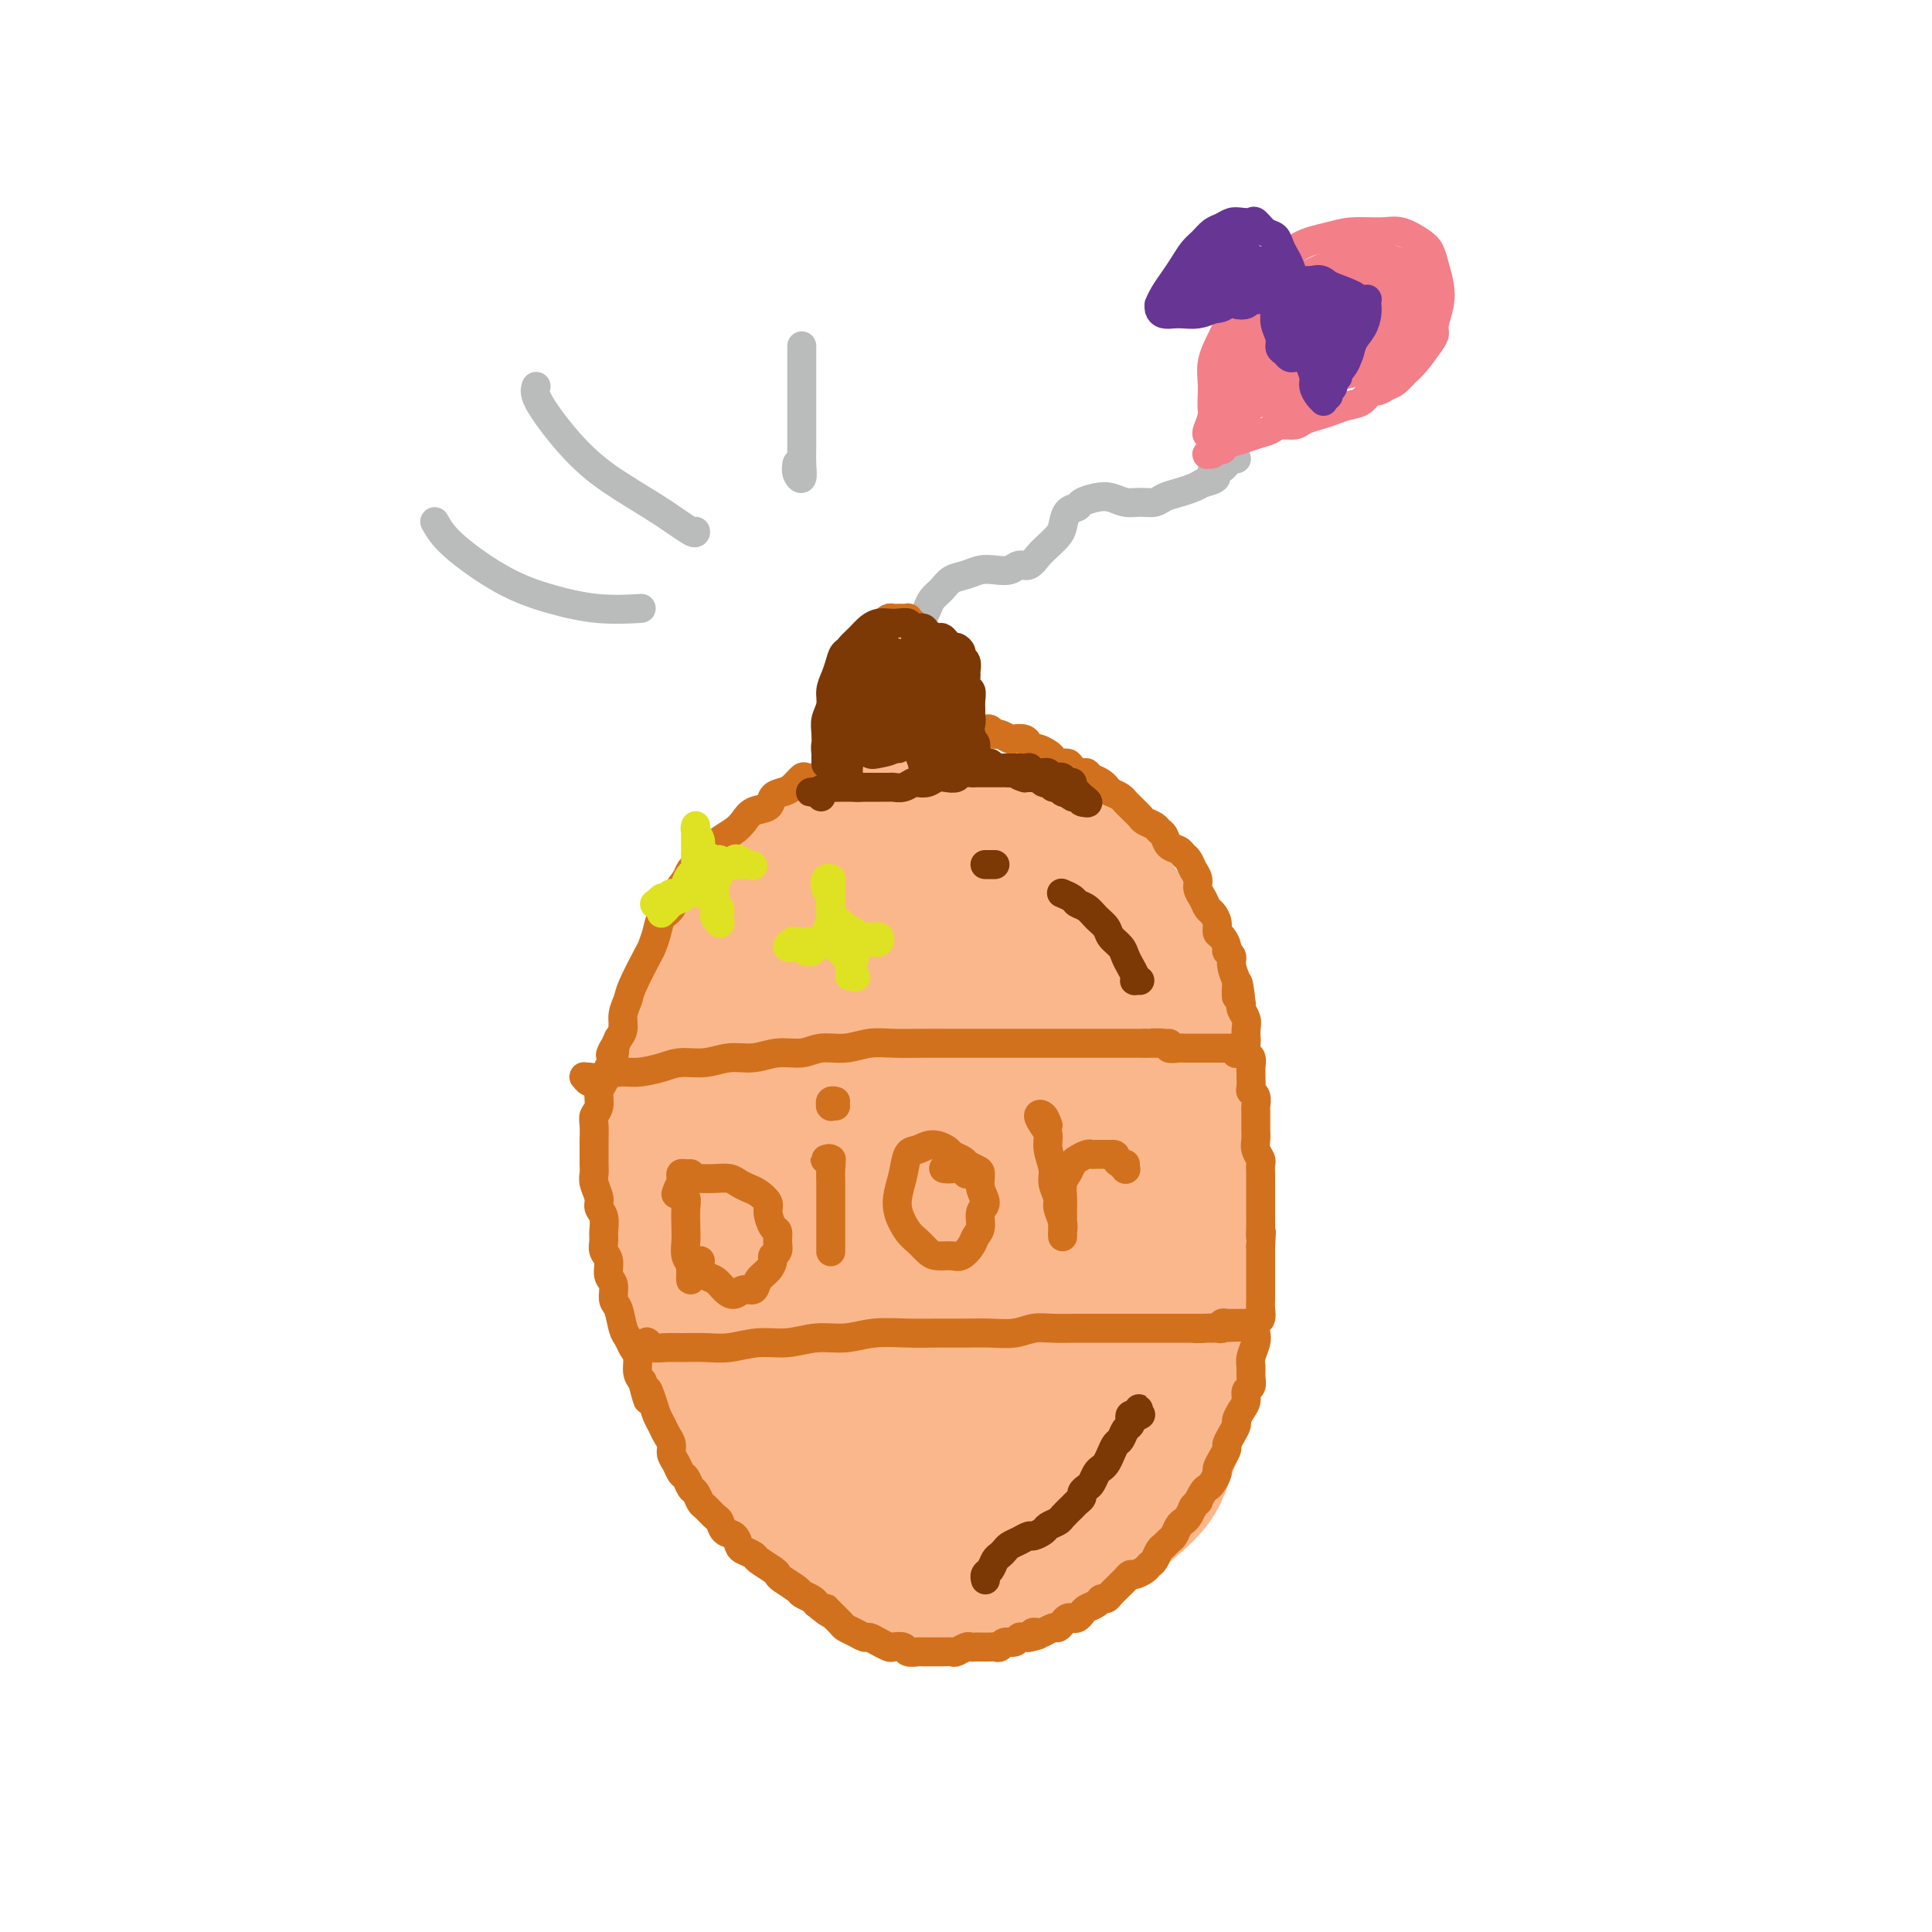 <svg viewBox='0 0 400 400' version='1.1' xmlns='http://www.w3.org/2000/svg' xmlns:xlink='http://www.w3.org/1999/xlink'><g fill='none' stroke='#FBB78C' stroke-width='28' stroke-linecap='round' stroke-linejoin='round'><path d='M189,188c-0.178,0.306 -0.357,0.612 -1,1c-0.643,0.388 -1.751,0.858 -3,1c-1.249,0.142 -2.640,-0.045 -4,0c-1.360,0.045 -2.690,0.323 -4,1c-1.310,0.677 -2.601,1.754 -4,3c-1.399,1.246 -2.905,2.661 -4,5c-1.095,2.339 -1.779,5.601 -3,9c-1.221,3.399 -2.979,6.935 -4,11c-1.021,4.065 -1.306,8.660 -2,13c-0.694,4.340 -1.799,8.423 -2,13c-0.201,4.577 0.500,9.646 1,14c0.500,4.354 0.798,7.994 2,12c1.202,4.006 3.306,8.379 5,12c1.694,3.621 2.976,6.492 5,9c2.024,2.508 4.789,4.654 7,6c2.211,1.346 3.869,1.891 6,2c2.131,0.109 4.734,-0.217 7,-1c2.266,-0.783 4.194,-2.023 6,-4c1.806,-1.977 3.492,-4.693 5,-8c1.508,-3.307 2.840,-7.207 4,-12c1.160,-4.793 2.147,-10.478 3,-15c0.853,-4.522 1.570,-7.879 2,-16c0.430,-8.121 0.573,-21.005 0,-28c-0.573,-6.995 -1.863,-8.099 -3,-11c-1.137,-2.901 -2.123,-7.598 -3,-11c-0.877,-3.402 -1.647,-5.509 -3,-7c-1.353,-1.491 -3.291,-2.366 -5,-3c-1.709,-0.634 -3.190,-1.026 -5,0c-1.810,1.026 -3.949,3.468 -6,6c-2.051,2.532 -4.015,5.152 -6,9c-1.985,3.848 -3.993,8.924 -6,14'/><path d='M174,213c-3.634,7.485 -3.720,11.696 -4,17c-0.280,5.304 -0.754,11.699 -1,18c-0.246,6.301 -0.263,12.508 0,18c0.263,5.492 0.806,10.269 2,15c1.194,4.731 3.040,9.416 5,13c1.960,3.584 4.034,6.066 6,8c1.966,1.934 3.823,3.318 6,4c2.177,0.682 4.673,0.660 7,0c2.327,-0.660 4.486,-1.959 7,-4c2.514,-2.041 5.382,-4.826 8,-8c2.618,-3.174 4.987,-6.739 7,-11c2.013,-4.261 3.672,-9.218 5,-14c1.328,-4.782 2.326,-9.389 3,-14c0.674,-4.611 1.025,-9.227 1,-13c-0.025,-3.773 -0.426,-6.705 -1,-9c-0.574,-2.295 -1.320,-3.953 -2,-5c-0.680,-1.047 -1.292,-1.482 -2,-2c-0.708,-0.518 -1.510,-1.120 -2,-1c-0.490,0.120 -0.667,0.960 -1,1c-0.333,0.040 -0.820,-0.720 -1,-1c-0.180,-0.280 -0.051,-0.080 0,0c0.051,0.080 0.026,0.040 0,0'/><path d='M210,239c-0.307,-0.301 -0.615,-0.603 -1,0c-0.385,0.603 -0.848,2.110 -1,3c-0.152,0.890 0.008,1.164 0,2c-0.008,0.836 -0.184,2.235 0,4c0.184,1.765 0.729,3.896 1,6c0.271,2.104 0.269,4.181 0,6c-0.269,1.819 -0.805,3.379 -1,4c-0.195,0.621 -0.048,0.305 0,0c0.048,-0.305 -0.002,-0.597 0,-2c0.002,-1.403 0.056,-3.917 0,-6c-0.056,-2.083 -0.223,-3.733 0,-6c0.223,-2.267 0.837,-5.149 1,-7c0.163,-1.851 -0.125,-2.672 0,-3c0.125,-0.328 0.664,-0.164 1,1c0.336,1.164 0.468,3.329 1,6c0.532,2.671 1.463,5.849 2,9c0.537,3.151 0.681,6.275 1,9c0.319,2.725 0.813,5.051 1,6c0.187,0.949 0.069,0.522 0,0c-0.069,-0.522 -0.087,-1.138 0,-3c0.087,-1.862 0.280,-4.972 0,-8c-0.280,-3.028 -1.031,-5.976 -2,-9c-0.969,-3.024 -2.154,-6.123 -3,-8c-0.846,-1.877 -1.351,-2.531 -2,-3c-0.649,-0.469 -1.442,-0.753 -2,0c-0.558,0.753 -0.882,2.543 -1,5c-0.118,2.457 -0.029,5.581 0,9c0.029,3.419 -0.003,7.133 0,10c0.003,2.867 0.039,4.887 0,6c-0.039,1.113 -0.154,1.318 0,1c0.154,-0.318 0.577,-1.159 1,-2'/><path d='M206,269c0.148,2.813 0.017,-2.156 0,-5c-0.017,-2.844 0.081,-3.563 0,-4c-0.081,-0.437 -0.342,-0.590 0,0c0.342,0.590 1.288,1.924 2,4c0.712,2.076 1.189,4.892 2,7c0.811,2.108 1.954,3.506 3,4c1.046,0.494 1.993,0.082 3,-1c1.007,-1.082 2.074,-2.835 3,-5c0.926,-2.165 1.712,-4.744 2,-7c0.288,-2.256 0.078,-4.190 0,-6c-0.078,-1.810 -0.025,-3.498 0,-4c0.025,-0.502 0.022,0.181 0,2c-0.022,1.819 -0.062,4.775 0,8c0.062,3.225 0.225,6.720 0,10c-0.225,3.280 -0.839,6.345 -1,8c-0.161,1.655 0.130,1.899 0,1c-0.130,-0.899 -0.682,-2.941 -1,-6c-0.318,-3.059 -0.404,-7.135 -1,-11c-0.596,-3.865 -1.704,-7.520 -3,-12c-1.296,-4.480 -2.780,-9.787 -4,-14c-1.220,-4.213 -2.176,-7.333 -3,-9c-0.824,-1.667 -1.517,-1.881 -2,-1c-0.483,0.881 -0.758,2.859 -1,6c-0.242,3.141 -0.453,7.447 -1,12c-0.547,4.553 -1.429,9.354 -2,13c-0.571,3.646 -0.830,6.137 -1,7c-0.170,0.863 -0.252,0.097 0,-2c0.252,-2.097 0.837,-5.526 1,-9c0.163,-3.474 -0.096,-6.993 -1,-12c-0.904,-5.007 -2.452,-11.504 -4,-18'/><path d='M197,225c-1.006,-7.334 -1.523,-5.169 -2,-4c-0.477,1.169 -0.916,1.343 -1,4c-0.084,2.657 0.186,7.798 0,13c-0.186,5.202 -0.828,10.464 -1,16c-0.172,5.536 0.126,11.344 0,16c-0.126,4.656 -0.677,8.158 -1,10c-0.323,1.842 -0.418,2.023 0,1c0.418,-1.023 1.349,-3.249 2,-7c0.651,-3.751 1.023,-9.029 1,-14c-0.023,-4.971 -0.439,-9.637 -1,-14c-0.561,-4.363 -1.265,-8.422 -2,-12c-0.735,-3.578 -1.500,-6.675 -2,-8c-0.500,-1.325 -0.736,-0.879 -1,0c-0.264,0.879 -0.558,2.189 -1,5c-0.442,2.811 -1.033,7.122 -2,12c-0.967,4.878 -2.312,10.323 -3,16c-0.688,5.677 -0.720,11.588 -1,17c-0.280,5.412 -0.807,10.327 -1,14c-0.193,3.673 -0.052,6.104 0,7c0.052,0.896 0.015,0.256 0,0c-0.015,-0.256 -0.007,-0.128 0,0'/><path d='M215,212c-0.694,-0.277 -1.388,-0.554 -2,-1c-0.612,-0.446 -1.141,-1.060 -2,-2c-0.859,-0.940 -2.047,-2.204 -3,-3c-0.953,-0.796 -1.671,-1.123 -3,-2c-1.329,-0.877 -3.269,-2.302 -5,-3c-1.731,-0.698 -3.253,-0.668 -5,-1c-1.747,-0.332 -3.720,-1.026 -6,-1c-2.280,0.026 -4.866,0.771 -7,2c-2.134,1.229 -3.814,2.940 -6,5c-2.186,2.060 -4.876,4.468 -7,8c-2.124,3.532 -3.682,8.187 -5,13c-1.318,4.813 -2.396,9.783 -3,15c-0.604,5.217 -0.733,10.679 -1,16c-0.267,5.321 -0.671,10.499 0,15c0.671,4.501 2.416,8.324 4,12c1.584,3.676 3.005,7.204 5,10c1.995,2.796 4.563,4.859 7,6c2.437,1.141 4.741,1.361 7,1c2.259,-0.361 4.471,-1.303 7,-3c2.529,-1.697 5.375,-4.149 8,-7c2.625,-2.851 5.031,-6.102 7,-10c1.969,-3.898 3.503,-8.443 5,-13c1.497,-4.557 2.957,-9.124 4,-14c1.043,-4.876 1.667,-10.060 2,-15c0.333,-4.940 0.373,-9.636 0,-14c-0.373,-4.364 -1.160,-8.397 -2,-12c-0.840,-3.603 -1.733,-6.778 -3,-9c-1.267,-2.222 -2.907,-3.493 -5,-5c-2.093,-1.507 -4.641,-3.252 -7,-4c-2.359,-0.748 -4.531,-0.499 -7,0c-2.469,0.499 -5.234,1.250 -8,2'/><path d='M184,198c-3.981,1.142 -6.433,2.999 -9,5c-2.567,2.001 -5.249,4.148 -8,7c-2.751,2.852 -5.570,6.408 -8,10c-2.430,3.592 -4.471,7.220 -6,12c-1.529,4.780 -2.547,10.714 -3,16c-0.453,5.286 -0.341,9.926 0,15c0.341,5.074 0.912,10.582 2,15c1.088,4.418 2.693,7.745 5,11c2.307,3.255 5.317,6.437 8,9c2.683,2.563 5.040,4.505 8,6c2.960,1.495 6.523,2.542 10,3c3.477,0.458 6.869,0.327 10,0c3.131,-0.327 6.001,-0.851 9,-2c2.999,-1.149 6.126,-2.923 9,-5c2.874,-2.077 5.495,-4.455 8,-7c2.505,-2.545 4.893,-5.256 7,-8c2.107,-2.744 3.931,-5.521 5,-9c1.069,-3.479 1.381,-7.660 2,-12c0.619,-4.340 1.545,-8.839 2,-13c0.455,-4.161 0.440,-7.985 0,-12c-0.440,-4.015 -1.306,-8.222 -2,-12c-0.694,-3.778 -1.215,-7.126 -2,-11c-0.785,-3.874 -1.834,-8.275 -3,-12c-1.166,-3.725 -2.448,-6.774 -4,-10c-1.552,-3.226 -3.375,-6.629 -5,-9c-1.625,-2.371 -3.054,-3.709 -5,-5c-1.946,-1.291 -4.411,-2.534 -7,-3c-2.589,-0.466 -5.302,-0.156 -8,0c-2.698,0.156 -5.380,0.157 -8,1c-2.620,0.843 -5.177,2.526 -8,4c-2.823,1.474 -5.911,2.737 -9,4'/><path d='M174,186c-5.303,4.292 -10.060,11.024 -13,16c-2.940,4.976 -4.062,8.198 -5,12c-0.938,3.802 -1.694,8.183 -2,13c-0.306,4.817 -0.164,10.070 0,14c0.164,3.930 0.350,6.536 3,14c2.650,7.464 7.763,19.787 11,27c3.237,7.213 4.599,9.317 7,12c2.401,2.683 5.840,5.944 9,9c3.160,3.056 6.039,5.906 9,8c2.961,2.094 6.003,3.432 9,4c2.997,0.568 5.949,0.365 9,0c3.051,-0.365 6.200,-0.893 9,-2c2.800,-1.107 5.251,-2.793 8,-5c2.749,-2.207 5.795,-4.934 8,-8c2.205,-3.066 3.570,-6.470 5,-10c1.430,-3.530 2.925,-7.185 4,-11c1.075,-3.815 1.732,-7.792 2,-12c0.268,-4.208 0.149,-8.649 0,-13c-0.149,-4.351 -0.326,-8.612 -1,-13c-0.674,-4.388 -1.843,-8.903 -3,-13c-1.157,-4.097 -2.301,-7.777 -4,-11c-1.699,-3.223 -3.952,-5.991 -6,-9c-2.048,-3.009 -3.892,-6.259 -6,-9c-2.108,-2.741 -4.482,-4.972 -7,-7c-2.518,-2.028 -5.181,-3.851 -8,-5c-2.819,-1.149 -5.794,-1.623 -9,-2c-3.206,-0.377 -6.643,-0.658 -10,0c-3.357,0.658 -6.635,2.254 -10,4c-3.365,1.746 -6.819,3.642 -10,6c-3.181,2.358 -6.091,5.179 -9,8'/><path d='M164,203c-4.495,3.796 -6.234,6.286 -8,10c-1.766,3.714 -3.560,8.651 -5,14c-1.440,5.349 -2.527,11.108 -3,17c-0.473,5.892 -0.333,11.915 0,18c0.333,6.085 0.857,12.230 2,18c1.143,5.770 2.904,11.165 5,16c2.096,4.835 4.527,9.109 7,13c2.473,3.891 4.990,7.397 8,10c3.010,2.603 6.515,4.301 10,6c3.485,1.699 6.952,3.398 11,4c4.048,0.602 8.676,0.106 12,0c3.324,-0.106 5.342,0.180 11,-3c5.658,-3.180 14.956,-9.824 20,-14c5.044,-4.176 5.832,-5.885 7,-9c1.168,-3.115 2.714,-7.636 4,-12c1.286,-4.364 2.313,-8.570 3,-13c0.687,-4.430 1.034,-9.082 1,-14c-0.034,-4.918 -0.450,-10.101 -1,-15c-0.550,-4.899 -1.235,-9.515 -2,-14c-0.765,-4.485 -1.612,-8.839 -3,-13c-1.388,-4.161 -3.319,-8.130 -5,-12c-1.681,-3.870 -3.113,-7.643 -5,-11c-1.887,-3.357 -4.229,-6.299 -7,-9c-2.771,-2.701 -5.969,-5.162 -9,-7c-3.031,-1.838 -5.893,-3.054 -9,-4c-3.107,-0.946 -6.460,-1.624 -10,-2c-3.540,-0.376 -7.269,-0.451 -11,0c-3.731,0.451 -7.466,1.429 -11,3c-3.534,1.571 -6.867,3.735 -10,6c-3.133,2.265 -6.067,4.633 -9,7'/><path d='M157,193c-4.501,3.712 -6.254,6.492 -8,10c-1.746,3.508 -3.484,7.743 -5,12c-1.516,4.257 -2.809,8.536 -3,14c-0.191,5.464 0.720,12.113 1,17c0.280,4.887 -0.072,8.013 3,16c3.072,7.987 9.566,20.835 14,28c4.434,7.165 6.806,8.647 10,11c3.194,2.353 7.208,5.577 11,8c3.792,2.423 7.362,4.046 11,5c3.638,0.954 7.343,1.241 11,1c3.657,-0.241 7.265,-1.009 11,-2c3.735,-0.991 7.596,-2.204 11,-4c3.404,-1.796 6.353,-4.175 9,-7c2.647,-2.825 4.994,-6.094 7,-10c2.006,-3.906 3.670,-8.447 5,-13c1.330,-4.553 2.324,-9.118 3,-14c0.676,-4.882 1.032,-10.080 1,-15c-0.032,-4.920 -0.452,-9.562 -1,-14c-0.548,-4.438 -1.224,-8.670 -2,-13c-0.776,-4.330 -1.652,-8.756 -3,-13c-1.348,-4.244 -3.167,-8.306 -5,-12c-1.833,-3.694 -3.679,-7.020 -6,-10c-2.321,-2.980 -5.115,-5.614 -8,-8c-2.885,-2.386 -5.860,-4.525 -9,-6c-3.140,-1.475 -6.443,-2.288 -10,-3c-3.557,-0.712 -7.367,-1.323 -11,-1c-3.633,0.323 -7.087,1.582 -11,3c-3.913,1.418 -8.284,2.997 -12,5c-3.716,2.003 -6.776,4.429 -10,7c-3.224,2.571 -6.612,5.285 -10,8'/><path d='M151,193c-4.389,4.180 -5.362,7.131 -7,11c-1.638,3.869 -3.940,8.656 -5,14c-1.060,5.344 -0.878,11.244 -1,17c-0.122,5.756 -0.548,11.366 0,17c0.548,5.634 2.070,11.292 4,17c1.930,5.708 4.269,11.468 6,16c1.731,4.532 2.854,7.837 8,14c5.146,6.163 14.316,15.183 20,20c5.684,4.817 7.882,5.431 11,6c3.118,0.569 7.155,1.094 11,1c3.845,-0.094 7.498,-0.806 11,-2c3.502,-1.194 6.853,-2.868 10,-5c3.147,-2.132 6.089,-4.722 9,-8c2.911,-3.278 5.790,-7.246 8,-11c2.210,-3.754 3.751,-7.296 5,-12c1.249,-4.704 2.206,-10.572 3,-15c0.794,-4.428 1.426,-7.416 1,-16c-0.426,-8.584 -1.909,-22.763 -3,-31c-1.091,-8.237 -1.789,-10.532 -3,-14c-1.211,-3.468 -2.934,-8.110 -5,-12c-2.066,-3.890 -4.474,-7.027 -7,-10c-2.526,-2.973 -5.171,-5.781 -8,-8c-2.829,-2.219 -5.842,-3.849 -9,-5c-3.158,-1.151 -6.460,-1.821 -10,-2c-3.540,-0.179 -7.319,0.134 -11,1c-3.681,0.866 -7.265,2.284 -11,4c-3.735,1.716 -7.621,3.731 -11,6c-3.379,2.269 -6.251,4.791 -9,8c-2.749,3.209 -5.374,7.104 -8,11'/><path d='M150,205c-3.877,5.146 -5.068,8.512 -6,13c-0.932,4.488 -1.604,10.100 -2,16c-0.396,5.900 -0.515,12.089 0,18c0.515,5.911 1.663,11.544 3,17c1.337,5.456 2.863,10.733 5,15c2.137,4.267 4.886,7.523 8,11c3.114,3.477 6.594,7.175 10,10c3.406,2.825 6.737,4.779 10,6c3.263,1.221 6.457,1.711 10,2c3.543,0.289 7.434,0.379 11,0c3.566,-0.379 6.808,-1.227 10,-3c3.192,-1.773 6.336,-4.470 9,-7c2.664,-2.530 4.849,-4.893 7,-8c2.151,-3.107 4.270,-6.958 6,-11c1.730,-4.042 3.071,-8.274 4,-13c0.929,-4.726 1.444,-9.947 2,-15c0.556,-5.053 1.152,-9.939 1,-15c-0.152,-5.061 -1.051,-10.299 -2,-15c-0.949,-4.701 -1.947,-8.866 -3,-13c-1.053,-4.134 -2.161,-8.237 -4,-12c-1.839,-3.763 -4.408,-7.187 -7,-10c-2.592,-2.813 -5.207,-5.015 -8,-7c-2.793,-1.985 -5.763,-3.753 -9,-5c-3.237,-1.247 -6.742,-1.974 -10,-2c-3.258,-0.026 -6.269,0.649 -10,2c-3.731,1.351 -8.181,3.378 -12,6c-3.819,2.622 -7.007,5.838 -10,10c-2.993,4.162 -5.792,9.270 -8,14c-2.208,4.730 -3.825,9.081 -5,14c-1.175,4.919 -1.907,10.405 -2,14c-0.093,3.595 0.454,5.297 1,7'/><path d='M149,244c-0.167,3.500 -0.083,1.750 0,0'/></g>
<g fill='none' stroke='#FBB78C' stroke-width='20' stroke-linecap='round' stroke-linejoin='round'><path d='M190,170c-0.105,0.063 -0.210,0.125 0,0c0.210,-0.125 0.736,-0.439 1,-1c0.264,-0.561 0.267,-1.370 0,-2c-0.267,-0.630 -0.802,-1.081 -1,-2c-0.198,-0.919 -0.057,-2.307 0,-3c0.057,-0.693 0.029,-0.692 0,-1c-0.029,-0.308 -0.060,-0.926 0,-1c0.060,-0.074 0.211,0.397 0,1c-0.211,0.603 -0.785,1.338 -1,2c-0.215,0.662 -0.071,1.251 0,2c0.071,0.749 0.068,1.660 0,2c-0.068,0.340 -0.200,0.111 0,0c0.200,-0.111 0.733,-0.105 1,0c0.267,0.105 0.268,0.308 0,0c-0.268,-0.308 -0.804,-1.127 -1,-2c-0.196,-0.873 -0.053,-1.802 0,-3c0.053,-1.198 0.014,-2.667 0,-4c-0.014,-1.333 -0.004,-2.530 0,-3c0.004,-0.470 0.001,-0.214 0,0c-0.001,0.214 -0.001,0.387 0,1c0.001,0.613 0.004,1.667 0,3c-0.004,1.333 -0.015,2.943 0,4c0.015,1.057 0.058,1.559 0,2c-0.058,0.441 -0.215,0.822 0,1c0.215,0.178 0.804,0.155 1,0c0.196,-0.155 0.000,-0.442 0,-1c-0.000,-0.558 0.196,-1.387 0,-2c-0.196,-0.613 -0.783,-1.011 -1,-2c-0.217,-0.989 -0.062,-2.568 0,-4c0.062,-1.432 0.031,-2.716 0,-4'/><path d='M189,153c-0.155,-2.649 -0.041,-0.773 0,0c0.041,0.773 0.011,0.442 0,1c-0.011,0.558 -0.003,2.003 0,3c0.003,0.997 0.001,1.544 0,2c-0.001,0.456 0.001,0.819 0,1c-0.001,0.181 -0.004,0.179 0,0c0.004,-0.179 0.015,-0.537 0,-1c-0.015,-0.463 -0.056,-1.032 0,-2c0.056,-0.968 0.210,-2.334 0,-3c-0.210,-0.666 -0.785,-0.631 -1,-1c-0.215,-0.369 -0.072,-1.142 0,0c0.072,1.142 0.072,4.200 0,6c-0.072,1.800 -0.215,2.341 0,3c0.215,0.659 0.790,1.434 1,2c0.210,0.566 0.056,0.922 0,1c-0.056,0.078 -0.015,-0.123 0,0c0.015,0.123 0.004,0.569 0,0c-0.004,-0.569 -0.001,-2.155 0,-3c0.001,-0.845 0.000,-0.950 0,-2c-0.000,-1.050 -0.000,-3.046 0,-4c0.000,-0.954 0.000,-0.866 0,-1c-0.000,-0.134 -0.000,-0.491 0,0c0.000,0.491 0.000,1.828 0,3c-0.000,1.172 -0.000,2.179 0,3c0.000,0.821 0.000,1.458 0,2c-0.000,0.542 -0.000,0.991 0,1c0.000,0.009 0.000,-0.421 0,-1c-0.000,-0.579 -0.000,-1.308 0,-2c0.000,-0.692 0.000,-1.346 0,-2'/><path d='M189,159c-0.222,-1.435 -0.777,-2.522 -1,-3c-0.223,-0.478 -0.112,-0.346 0,0c0.112,0.346 0.226,0.904 0,2c-0.226,1.096 -0.793,2.728 -1,4c-0.207,1.272 -0.056,2.185 0,3c0.056,0.815 0.015,1.533 0,2c-0.015,0.467 -0.004,0.684 0,1c0.004,0.316 0.001,0.730 0,1c-0.001,0.270 -0.000,0.394 0,0c0.000,-0.394 0.000,-1.308 0,-2c-0.000,-0.692 -0.000,-1.164 0,-2c0.000,-0.836 0.000,-2.036 0,-3c-0.000,-0.964 -0.000,-1.691 0,-2c0.000,-0.309 0.000,-0.198 0,0c-0.000,0.198 -0.000,0.484 0,1c0.000,0.516 -0.000,1.262 0,2c0.000,0.738 0.000,1.466 0,2c-0.000,0.534 -0.000,0.872 0,1c0.000,0.128 0.000,0.044 0,0c-0.000,-0.044 -0.000,-0.050 0,0c0.000,0.050 0.000,0.156 0,0c-0.000,-0.156 -0.000,-0.576 0,-1c0.000,-0.424 0.000,-0.854 0,-1c-0.000,-0.146 -0.001,-0.008 0,0c0.001,0.008 0.004,-0.114 0,0c-0.004,0.114 -0.015,0.464 0,1c0.015,0.536 0.057,1.257 0,2c-0.057,0.743 -0.211,1.508 0,2c0.211,0.492 0.788,0.709 1,1c0.212,0.291 0.061,0.654 0,1c-0.061,0.346 -0.030,0.673 0,1'/><path d='M188,172c0.000,2.576 0.000,1.016 0,1c0.000,-0.016 0.000,1.512 0,2c0.000,0.488 0.000,-0.064 0,0c0.000,0.064 0.000,0.745 0,1c0.000,0.255 0.000,0.083 0,0c0.000,-0.083 0.000,-0.078 0,0c0.000,0.078 0.000,0.228 0,0c0.000,-0.228 0.000,-0.835 0,-1c0.000,-0.165 -0.000,0.110 0,0c0.000,-0.110 0.000,-0.607 0,-1c0.000,-0.393 0.000,-0.682 0,-1c0.000,-0.318 0.000,-0.663 0,-1c0.000,-0.337 0.000,-0.664 0,-1c0.000,-0.336 0.000,-0.682 0,-1c0.000,-0.318 -0.000,-0.610 0,-1c0.000,-0.390 0.000,-0.879 0,-1c0.000,-0.121 -0.000,0.125 0,0c0.000,-0.125 0.000,-0.621 0,-1c0.000,-0.379 -0.000,-0.640 0,-1c0.000,-0.360 0.000,-0.817 0,-1c-0.000,-0.183 0.000,-0.091 0,0'/><path d='M188,165c-0.226,-1.726 -0.793,-1.040 -1,-1c-0.207,0.040 -0.056,-0.564 0,-1c0.056,-0.436 0.015,-0.703 0,-1c-0.015,-0.297 -0.004,-0.625 0,-1c0.004,-0.375 0.001,-0.797 0,-1c-0.001,-0.203 -0.000,-0.187 0,-1c0.000,-0.813 0.000,-2.457 0,-3c-0.000,-0.543 -0.000,0.013 0,0c0.000,-0.013 0.000,-0.595 0,-1c-0.000,-0.405 -0.000,-0.634 0,-1c0.000,-0.366 0.001,-0.871 0,-1c-0.001,-0.129 -0.004,0.116 0,0c0.004,-0.116 0.015,-0.593 0,-1c-0.015,-0.407 -0.057,-0.743 0,-1c0.057,-0.257 0.211,-0.436 0,-1c-0.211,-0.564 -0.788,-1.513 -1,-2c-0.212,-0.487 -0.061,-0.511 0,-1c0.061,-0.489 0.030,-1.441 0,-2c-0.030,-0.559 -0.061,-0.724 0,-1c0.061,-0.276 0.212,-0.663 0,-1c-0.212,-0.337 -0.789,-0.625 -1,-1c-0.211,-0.375 -0.057,-0.838 0,-1c0.057,-0.162 0.015,-0.024 0,0c-0.015,0.024 -0.005,-0.065 0,0c0.005,0.065 0.005,0.283 0,1c-0.005,0.717 -0.015,1.932 0,3c0.015,1.068 0.056,1.987 0,3c-0.056,1.013 -0.207,2.119 0,3c0.207,0.881 0.774,1.537 1,2c0.226,0.463 0.113,0.731 0,1'/><path d='M186,154c0.155,2.211 0.041,1.238 0,1c-0.041,-0.238 -0.011,0.258 0,0c0.011,-0.258 0.003,-1.270 0,-2c-0.003,-0.730 -0.001,-1.179 0,-2c0.001,-0.821 0.000,-2.013 0,-3c-0.000,-0.987 -0.000,-1.769 0,-2c0.000,-0.231 0.000,0.090 0,0c-0.000,-0.090 -0.000,-0.589 0,1c0.000,1.589 -0.000,5.268 0,7c0.000,1.732 0.000,1.518 0,2c-0.000,0.482 -0.000,1.658 0,2c0.000,0.342 0.000,-0.152 0,0c-0.000,0.152 -0.001,0.949 0,1c0.001,0.051 0.004,-0.645 0,-1c-0.004,-0.355 -0.015,-0.370 0,-1c0.015,-0.630 0.057,-1.875 0,-3c-0.057,-1.125 -0.211,-2.129 0,-3c0.211,-0.871 0.789,-1.610 1,-2c0.211,-0.390 0.056,-0.431 0,0c-0.056,0.431 -0.011,1.336 0,2c0.011,0.664 -0.011,1.089 0,2c0.011,0.911 0.057,2.309 0,3c-0.057,0.691 -0.215,0.674 0,1c0.215,0.326 0.803,0.993 1,1c0.197,0.007 0.001,-0.648 0,-1c-0.001,-0.352 0.192,-0.403 0,-1c-0.192,-0.597 -0.769,-1.742 -1,-3c-0.231,-1.258 -0.115,-2.629 0,-4'/><path d='M187,149c0.155,-1.993 0.041,-2.477 0,-3c-0.041,-0.523 -0.011,-1.086 0,-1c0.011,0.086 0.003,0.821 0,2c-0.003,1.179 -0.001,2.803 0,4c0.001,1.197 0.000,1.968 0,3c-0.000,1.032 -0.000,2.327 0,3c0.000,0.673 0.000,0.726 0,1c-0.000,0.274 0.000,0.770 0,1c-0.000,0.230 -0.000,0.195 0,0c0.000,-0.195 0.000,-0.549 0,-1c-0.000,-0.451 -0.000,-0.999 0,-2c0.000,-1.001 0.001,-2.456 0,-4c-0.001,-1.544 -0.004,-3.177 0,-4c0.004,-0.823 0.014,-0.838 0,-1c-0.014,-0.162 -0.053,-0.473 0,0c0.053,0.473 0.196,1.728 0,3c-0.196,1.272 -0.732,2.561 -1,4c-0.268,1.439 -0.268,3.028 0,4c0.268,0.972 0.804,1.327 1,2c0.196,0.673 0.054,1.665 0,2c-0.054,0.335 -0.018,0.015 0,0c0.018,-0.015 0.019,0.277 0,0c-0.019,-0.277 -0.058,-1.123 0,-2c0.058,-0.877 0.212,-1.786 0,-3c-0.212,-1.214 -0.789,-2.734 -1,-4c-0.211,-1.266 -0.057,-2.278 0,-3c0.057,-0.722 0.015,-1.155 0,-1c-0.015,0.155 -0.004,0.897 0,2c0.004,1.103 0.001,2.566 0,4c-0.001,1.434 -0.000,2.838 0,4c0.000,1.162 0.000,2.081 0,3'/><path d='M186,162c-0.153,2.934 -0.037,2.270 0,2c0.037,-0.270 -0.005,-0.144 0,0c0.005,0.144 0.057,0.308 0,0c-0.057,-0.308 -0.225,-1.086 0,-2c0.225,-0.914 0.841,-1.963 1,-3c0.159,-1.037 -0.139,-2.062 0,-3c0.139,-0.938 0.714,-1.790 1,-2c0.286,-0.210 0.285,0.222 0,1c-0.285,0.778 -0.852,1.901 -1,3c-0.148,1.099 0.122,2.172 0,3c-0.122,0.828 -0.635,1.410 -1,2c-0.365,0.590 -0.582,1.189 -1,2c-0.418,0.811 -1.036,1.834 -1,3c0.036,1.166 0.724,2.476 1,3c0.276,0.524 0.138,0.262 0,0'/></g>
<g fill='none' stroke='#BABBBB' stroke-width='6' stroke-linecap='round' stroke-linejoin='round'><path d='M190,131c0.002,-0.034 0.003,-0.068 0,0c-0.003,0.068 -0.012,0.236 0,0c0.012,-0.236 0.044,-0.878 0,-1c-0.044,-0.122 -0.163,0.277 0,0c0.163,-0.277 0.609,-1.230 1,-2c0.391,-0.770 0.726,-1.358 1,-2c0.274,-0.642 0.485,-1.339 1,-2c0.515,-0.661 1.334,-1.288 2,-2c0.666,-0.712 1.179,-1.510 2,-2c0.821,-0.490 1.949,-0.671 3,-1c1.051,-0.329 2.025,-0.804 3,-1c0.975,-0.196 1.952,-0.111 3,0c1.048,0.111 2.167,0.248 3,0c0.833,-0.248 1.379,-0.882 2,-1c0.621,-0.118 1.319,0.279 2,0c0.681,-0.279 1.347,-1.234 2,-2c0.653,-0.766 1.292,-1.343 2,-2c0.708,-0.657 1.483,-1.394 2,-2c0.517,-0.606 0.774,-1.080 1,-2c0.226,-0.920 0.419,-2.286 1,-3c0.581,-0.714 1.548,-0.776 2,-1c0.452,-0.224 0.389,-0.610 1,-1c0.611,-0.390 1.897,-0.783 3,-1c1.103,-0.217 2.024,-0.257 3,0c0.976,0.257 2.007,0.812 3,1c0.993,0.188 1.946,0.009 3,0c1.054,-0.009 2.208,0.152 3,0c0.792,-0.152 1.223,-0.618 2,-1c0.777,-0.382 1.902,-0.680 3,-1c1.098,-0.320 2.171,-0.663 3,-1c0.829,-0.337 1.415,-0.669 2,-1'/><path d='M249,100c4.273,-1.008 2.454,-1.528 2,-2c-0.454,-0.472 0.456,-0.897 1,-1c0.544,-0.103 0.720,0.116 1,0c0.280,-0.116 0.663,-0.567 1,-1c0.337,-0.433 0.629,-0.847 1,-1c0.371,-0.153 0.820,-0.044 1,0c0.180,0.044 0.090,0.022 0,0'/></g>
<g fill='none' stroke='#F37F89' stroke-width='6' stroke-linecap='round' stroke-linejoin='round'><path d='M253,93c-0.030,-0.028 -0.059,-0.055 0,0c0.059,0.055 0.208,0.193 0,0c-0.208,-0.193 -0.773,-0.718 -1,-1c-0.227,-0.282 -0.115,-0.321 0,-1c0.115,-0.679 0.233,-1.997 0,-3c-0.233,-1.003 -0.817,-1.689 -1,-3c-0.183,-1.311 0.033,-3.245 0,-5c-0.033,-1.755 -0.317,-3.330 0,-5c0.317,-1.670 1.236,-3.436 2,-5c0.764,-1.564 1.374,-2.926 2,-4c0.626,-1.074 1.269,-1.860 2,-3c0.731,-1.140 1.551,-2.635 3,-4c1.449,-1.365 3.528,-2.600 5,-4c1.472,-1.400 2.335,-2.965 4,-4c1.665,-1.035 4.130,-1.539 6,-2c1.870,-0.461 3.145,-0.878 5,-1c1.855,-0.122 4.290,0.052 6,0c1.710,-0.052 2.696,-0.331 4,0c1.304,0.331 2.925,1.273 4,2c1.075,0.727 1.605,1.238 2,2c0.395,0.762 0.656,1.776 1,3c0.344,1.224 0.770,2.657 1,4c0.230,1.343 0.262,2.594 0,4c-0.262,1.406 -0.819,2.967 -1,4c-0.181,1.033 0.012,1.537 0,2c-0.012,0.463 -0.230,0.884 -1,2c-0.770,1.116 -2.093,2.928 -3,4c-0.907,1.072 -1.398,1.404 -2,2c-0.602,0.596 -1.315,1.456 -2,2c-0.685,0.544 -1.343,0.772 -2,1'/><path d='M287,80c-1.989,1.510 -2.461,0.786 -3,1c-0.539,0.214 -1.146,1.366 -2,2c-0.854,0.634 -1.957,0.748 -3,1c-1.043,0.252 -2.027,0.641 -3,1c-0.973,0.359 -1.937,0.688 -3,1c-1.063,0.312 -2.227,0.608 -3,1c-0.773,0.392 -1.154,0.878 -2,1c-0.846,0.122 -2.155,-0.122 -3,0c-0.845,0.122 -1.224,0.611 -2,1c-0.776,0.389 -1.948,0.678 -3,1c-1.052,0.322 -1.984,0.679 -3,1c-1.016,0.321 -2.115,0.608 -3,1c-0.885,0.392 -1.555,0.890 -2,1c-0.445,0.110 -0.667,-0.170 -1,0c-0.333,0.170 -0.779,0.788 -1,1c-0.221,0.212 -0.217,0.018 0,0c0.217,-0.018 0.646,0.139 1,0c0.354,-0.139 0.634,-0.576 1,-1c0.366,-0.424 0.819,-0.835 1,-1c0.181,-0.165 0.091,-0.082 0,0'/><path d='M254,69c-0.024,-0.134 -0.048,-0.269 0,0c0.048,0.269 0.167,0.940 0,2c-0.167,1.060 -0.620,2.509 -1,4c-0.380,1.491 -0.687,3.025 -1,5c-0.313,1.975 -0.631,4.391 -1,6c-0.369,1.609 -0.790,2.412 -1,3c-0.210,0.588 -0.210,0.962 0,1c0.210,0.038 0.630,-0.260 1,-1c0.370,-0.740 0.690,-1.924 1,-3c0.310,-1.076 0.608,-2.045 1,-3c0.392,-0.955 0.876,-1.895 1,-3c0.124,-1.105 -0.112,-2.375 0,-4c0.112,-1.625 0.571,-3.605 1,-5c0.429,-1.395 0.829,-2.205 1,-3c0.171,-0.795 0.113,-1.575 0,-2c-0.113,-0.425 -0.282,-0.494 0,0c0.282,0.494 1.013,1.550 1,3c-0.013,1.450 -0.771,3.293 -1,5c-0.229,1.707 0.070,3.279 0,5c-0.070,1.721 -0.508,3.593 -1,5c-0.492,1.407 -1.037,2.349 -1,3c0.037,0.651 0.658,1.011 1,1c0.342,-0.011 0.406,-0.393 1,-1c0.594,-0.607 1.717,-1.439 3,-3c1.283,-1.561 2.725,-3.849 4,-6c1.275,-2.151 2.381,-4.163 3,-6c0.619,-1.837 0.751,-3.500 1,-5c0.249,-1.500 0.617,-2.838 1,-4c0.383,-1.162 0.783,-2.146 1,-3c0.217,-0.854 0.251,-1.576 0,-2c-0.251,-0.424 -0.786,-0.550 -2,1c-1.214,1.550 -3.107,4.775 -5,8'/><path d='M262,67c-1.895,2.516 -3.131,5.308 -4,8c-0.869,2.692 -1.370,5.286 -2,7c-0.630,1.714 -1.388,2.548 -1,3c0.388,0.452 1.924,0.520 3,0c1.076,-0.520 1.693,-1.629 3,-3c1.307,-1.371 3.306,-3.004 5,-5c1.694,-1.996 3.085,-4.355 4,-6c0.915,-1.645 1.356,-2.576 2,-4c0.644,-1.424 1.493,-3.341 2,-5c0.507,-1.659 0.673,-3.061 1,-4c0.327,-0.939 0.814,-1.416 1,-2c0.186,-0.584 0.072,-1.274 -1,0c-1.072,1.274 -3.102,4.512 -5,8c-1.898,3.488 -3.664,7.227 -5,10c-1.336,2.773 -2.241,4.579 -3,6c-0.759,1.421 -1.371,2.455 -1,3c0.371,0.545 1.724,0.601 3,0c1.276,-0.601 2.474,-1.858 4,-3c1.526,-1.142 3.380,-2.168 5,-4c1.620,-1.832 3.006,-4.470 4,-6c0.994,-1.530 1.595,-1.953 2,-3c0.405,-1.047 0.615,-2.719 1,-4c0.385,-1.281 0.944,-2.170 1,-3c0.056,-0.830 -0.392,-1.600 -1,-2c-0.608,-0.400 -1.377,-0.429 -3,1c-1.623,1.429 -4.101,4.317 -6,7c-1.899,2.683 -3.220,5.163 -4,7c-0.780,1.837 -1.018,3.033 -1,4c0.018,0.967 0.291,1.705 1,2c0.709,0.295 1.855,0.148 3,0'/><path d='M270,79c1.262,-0.011 2.417,-1.039 4,-2c1.583,-0.961 3.595,-1.854 5,-3c1.405,-1.146 2.202,-2.545 3,-4c0.798,-1.455 1.595,-2.967 2,-4c0.405,-1.033 0.417,-1.586 0,-2c-0.417,-0.414 -1.264,-0.690 -2,-1c-0.736,-0.310 -1.359,-0.655 -3,0c-1.641,0.655 -4.298,2.310 -6,4c-1.702,1.690 -2.450,3.414 -3,5c-0.550,1.586 -0.903,3.032 -1,4c-0.097,0.968 0.061,1.457 1,2c0.939,0.543 2.660,1.141 4,1c1.340,-0.141 2.298,-1.021 4,-2c1.702,-0.979 4.146,-2.058 6,-3c1.854,-0.942 3.117,-1.747 4,-3c0.883,-1.253 1.385,-2.955 2,-4c0.615,-1.045 1.344,-1.432 1,-2c-0.344,-0.568 -1.759,-1.317 -2,-2c-0.241,-0.683 0.693,-1.301 -1,-1c-1.693,0.301 -6.014,1.521 -9,3c-2.986,1.479 -4.636,3.217 -6,5c-1.364,1.783 -2.442,3.612 -3,5c-0.558,1.388 -0.597,2.336 0,3c0.597,0.664 1.831,1.044 3,1c1.169,-0.044 2.274,-0.511 4,-1c1.726,-0.489 4.073,-1.001 6,-2c1.927,-0.999 3.434,-2.484 5,-4c1.566,-1.516 3.191,-3.062 4,-4c0.809,-0.938 0.803,-1.268 1,-2c0.197,-0.732 0.599,-1.866 1,-3'/><path d='M294,63c1.191,-3.132 -1.331,-4.462 -3,-5c-1.669,-0.538 -2.484,-0.285 -4,0c-1.516,0.285 -3.733,0.603 -6,2c-2.267,1.397 -4.583,3.872 -6,6c-1.417,2.128 -1.936,3.910 -2,5c-0.064,1.090 0.328,1.488 1,2c0.672,0.512 1.624,1.137 3,1c1.376,-0.137 3.177,-1.035 5,-2c1.823,-0.965 3.667,-1.995 5,-3c1.333,-1.005 2.153,-1.985 3,-3c0.847,-1.015 1.720,-2.067 2,-3c0.280,-0.933 -0.032,-1.749 0,-3c0.032,-1.251 0.408,-2.938 0,-4c-0.408,-1.062 -1.602,-1.499 -3,-2c-1.398,-0.501 -3.001,-1.067 -5,-1c-1.999,0.067 -4.394,0.768 -8,3c-3.606,2.232 -8.422,5.994 -11,9c-2.578,3.006 -2.918,5.256 -3,7c-0.082,1.744 0.095,2.981 1,4c0.905,1.019 2.536,1.819 4,2c1.464,0.181 2.759,-0.257 5,-1c2.241,-0.743 5.429,-1.791 8,-3c2.571,-1.209 4.527,-2.578 6,-4c1.473,-1.422 2.465,-2.895 3,-4c0.535,-1.105 0.614,-1.841 1,-3c0.386,-1.159 1.077,-2.741 1,-4c-0.077,-1.259 -0.924,-2.197 -2,-3c-1.076,-0.803 -2.381,-1.473 -4,-2c-1.619,-0.527 -3.551,-0.911 -7,0c-3.449,0.911 -8.414,3.117 -12,6c-3.586,2.883 -5.793,6.441 -8,10'/><path d='M258,70c-1.737,2.669 -2.080,4.341 -2,6c0.080,1.659 0.584,3.307 2,4c1.416,0.693 3.745,0.433 6,0c2.255,-0.433 4.438,-1.040 7,-2c2.562,-0.960 5.505,-2.275 8,-4c2.495,-1.725 4.542,-3.862 6,-5c1.458,-1.138 2.325,-1.278 3,-3c0.675,-1.722 1.156,-5.026 1,-7c-0.156,-1.974 -0.949,-2.620 -2,-3c-1.051,-0.380 -2.362,-0.496 -5,0c-2.638,0.496 -6.605,1.602 -10,4c-3.395,2.398 -6.218,6.088 -8,9c-1.782,2.912 -2.524,5.046 -3,7c-0.476,1.954 -0.686,3.727 0,5c0.686,1.273 2.268,2.046 4,2c1.732,-0.046 3.615,-0.911 6,-2c2.385,-1.089 5.271,-2.402 8,-4c2.729,-1.598 5.299,-3.482 7,-5c1.701,-1.518 2.532,-2.671 3,-4c0.468,-1.329 0.573,-2.835 1,-4c0.427,-1.165 1.175,-1.988 1,-3c-0.175,-1.012 -1.273,-2.211 -2,-3c-0.727,-0.789 -1.082,-1.166 -3,-1c-1.918,0.166 -5.397,0.876 -8,3c-2.603,2.124 -4.328,5.661 -6,8c-1.672,2.339 -3.291,3.480 -3,5c0.291,1.520 2.490,3.418 4,4c1.510,0.582 2.330,-0.151 4,-1c1.670,-0.849 4.192,-1.814 6,-3c1.808,-1.186 2.904,-2.593 4,-4'/><path d='M287,69c2.384,-1.793 1.345,-2.277 1,-3c-0.345,-0.723 0.005,-1.687 0,-2c-0.005,-0.313 -0.366,0.023 -2,0c-1.634,-0.023 -4.542,-0.405 -7,0c-2.458,0.405 -4.466,1.597 -6,3c-1.534,1.403 -2.593,3.017 -4,4c-1.407,0.983 -3.161,1.336 -4,2c-0.839,0.664 -0.764,1.640 -1,2c-0.236,0.360 -0.782,0.103 -1,0c-0.218,-0.103 -0.109,-0.051 0,0'/></g>
<g fill='none' stroke='#D2711D' stroke-width='6' stroke-linecap='round' stroke-linejoin='round'><path d='M143,243c-0.307,0.018 -0.614,0.036 -1,0c-0.386,-0.036 -0.849,-0.125 -1,0c-0.151,0.125 0.012,0.463 0,1c-0.012,0.537 -0.199,1.273 0,2c0.199,0.727 0.784,1.444 1,2c0.216,0.556 0.062,0.950 0,2c-0.062,1.050 -0.031,2.757 0,4c0.031,1.243 0.061,2.021 0,3c-0.061,0.979 -0.212,2.158 0,3c0.212,0.842 0.789,1.348 1,2c0.211,0.652 0.057,1.449 0,2c-0.057,0.551 -0.015,0.855 0,1c0.015,0.145 0.004,0.132 0,0c-0.004,-0.132 -0.001,-0.382 0,-1c0.001,-0.618 0.000,-1.605 0,-2c-0.000,-0.395 -0.000,-0.197 0,0'/><path d='M140,247c-0.064,0.196 -0.128,0.393 0,0c0.128,-0.393 0.447,-1.374 1,-2c0.553,-0.626 1.341,-0.897 2,-1c0.659,-0.103 1.188,-0.038 2,0c0.812,0.038 1.908,0.051 3,0c1.092,-0.051 2.181,-0.165 3,0c0.819,0.165 1.367,0.609 2,1c0.633,0.391 1.349,0.728 2,1c0.651,0.272 1.236,0.478 2,1c0.764,0.522 1.707,1.361 2,2c0.293,0.639 -0.064,1.078 0,2c0.064,0.922 0.549,2.327 1,3c0.451,0.673 0.867,0.613 1,1c0.133,0.387 -0.019,1.220 0,2c0.019,0.780 0.208,1.507 0,2c-0.208,0.493 -0.814,0.753 -1,1c-0.186,0.247 0.049,0.482 0,1c-0.049,0.518 -0.383,1.320 -1,2c-0.617,0.680 -1.516,1.238 -2,2c-0.484,0.762 -0.552,1.728 -1,2c-0.448,0.272 -1.275,-0.150 -2,0c-0.725,0.150 -1.347,0.871 -2,1c-0.653,0.129 -1.338,-0.333 -2,-1c-0.662,-0.667 -1.302,-1.538 -2,-2c-0.698,-0.462 -1.455,-0.516 -2,-1c-0.545,-0.484 -0.877,-1.400 -1,-2c-0.123,-0.600 -0.035,-0.886 0,-1c0.035,-0.114 0.018,-0.057 0,0'/><path d='M172,240c0.105,0.003 0.210,0.006 0,0c-0.210,-0.006 -0.736,-0.021 -1,0c-0.264,0.021 -0.267,0.077 0,0c0.267,-0.077 0.804,-0.286 1,0c0.196,0.286 0.053,1.067 0,2c-0.053,0.933 -0.014,2.018 0,3c0.014,0.982 0.004,1.861 0,3c-0.004,1.139 -0.001,2.539 0,4c0.001,1.461 0.000,2.982 0,4c-0.000,1.018 -0.000,1.534 0,2c0.000,0.466 0.000,0.881 0,1c-0.000,0.119 -0.000,-0.059 0,0c0.000,0.059 0.000,0.356 0,0c-0.000,-0.356 -0.000,-1.365 0,-2c0.000,-0.635 0.000,-0.896 0,-1c-0.000,-0.104 -0.000,-0.052 0,0'/><path d='M173,229c-0.421,0.008 -0.841,0.016 -1,0c-0.159,-0.016 -0.056,-0.057 0,0c0.056,0.057 0.067,0.211 0,0c-0.067,-0.211 -0.210,-0.788 0,-1c0.210,-0.212 0.774,-0.061 1,0c0.226,0.061 0.113,0.030 0,0'/><path d='M201,243c-0.424,0.120 -0.847,0.239 -1,0c-0.153,-0.239 -0.034,-0.838 0,-1c0.034,-0.162 -0.017,0.112 0,0c0.017,-0.112 0.101,-0.609 0,-1c-0.101,-0.391 -0.387,-0.676 -1,-1c-0.613,-0.324 -1.555,-0.689 -2,-1c-0.445,-0.311 -0.395,-0.569 -1,-1c-0.605,-0.431 -1.864,-1.035 -3,-1c-1.136,0.035 -2.148,0.711 -3,1c-0.852,0.289 -1.543,0.192 -2,1c-0.457,0.808 -0.681,2.520 -1,4c-0.319,1.480 -0.734,2.729 -1,4c-0.266,1.271 -0.382,2.565 0,4c0.382,1.435 1.261,3.011 2,4c0.739,0.989 1.338,1.391 2,2c0.662,0.609 1.385,1.425 2,2c0.615,0.575 1.120,0.908 2,1c0.880,0.092 2.135,-0.057 3,0c0.865,0.057 1.341,0.321 2,0c0.659,-0.321 1.502,-1.226 2,-2c0.498,-0.774 0.651,-1.417 1,-2c0.349,-0.583 0.893,-1.105 1,-2c0.107,-0.895 -0.222,-2.162 0,-3c0.222,-0.838 0.995,-1.248 1,-2c0.005,-0.752 -0.757,-1.848 -1,-3c-0.243,-1.152 0.033,-2.362 0,-3c-0.033,-0.638 -0.376,-0.704 -1,-1c-0.624,-0.296 -1.528,-0.822 -2,-1c-0.472,-0.178 -0.512,-0.010 -1,0c-0.488,0.010 -1.425,-0.140 -2,0c-0.575,0.140 -0.787,0.570 -1,1'/><path d='M196,242c-1.143,-0.155 -0.500,-0.042 0,0c0.500,0.042 0.857,0.012 1,0c0.143,-0.012 0.071,-0.006 0,0'/><path d='M217,233c-0.288,-0.796 -0.576,-1.593 -1,-2c-0.424,-0.407 -0.985,-0.426 -1,0c-0.015,0.426 0.517,1.296 1,2c0.483,0.704 0.918,1.242 1,2c0.082,0.758 -0.189,1.735 0,3c0.189,1.265 0.839,2.818 1,4c0.161,1.182 -0.167,1.994 0,3c0.167,1.006 0.829,2.207 1,3c0.171,0.793 -0.150,1.179 0,2c0.150,0.821 0.772,2.076 1,3c0.228,0.924 0.061,1.516 0,2c-0.061,0.484 -0.016,0.859 0,1c0.016,0.141 0.004,0.047 0,0c-0.004,-0.047 -0.001,-0.047 0,0c0.001,0.047 0.001,0.141 0,0c-0.001,-0.141 -0.001,-0.517 0,-1c0.001,-0.483 0.003,-1.074 0,-2c-0.003,-0.926 -0.012,-2.188 0,-3c0.012,-0.812 0.044,-1.173 0,-2c-0.044,-0.827 -0.163,-2.120 0,-3c0.163,-0.880 0.607,-1.346 1,-2c0.393,-0.654 0.734,-1.496 1,-2c0.266,-0.504 0.456,-0.671 1,-1c0.544,-0.329 1.441,-0.820 2,-1c0.559,-0.180 0.779,-0.048 1,0c0.221,0.048 0.444,0.013 1,0c0.556,-0.013 1.445,-0.004 2,0c0.555,0.004 0.778,0.002 1,0'/><path d='M230,239c1.399,-0.148 0.897,0.482 1,1c0.103,0.518 0.812,0.923 1,1c0.188,0.077 -0.146,-0.175 0,0c0.146,0.175 0.771,0.775 1,1c0.229,0.225 0.061,0.074 0,0c-0.061,-0.074 -0.016,-0.071 0,0c0.016,0.071 0.004,0.212 0,0c-0.004,-0.212 -0.001,-0.775 0,-1c0.001,-0.225 0.001,-0.113 0,0'/><path d='M135,279c-0.425,0.105 -0.851,0.210 -1,0c-0.149,-0.210 -0.022,-0.736 0,-1c0.022,-0.264 -0.060,-0.267 0,0c0.060,0.267 0.261,0.805 1,1c0.739,0.195 2.016,0.048 3,0c0.984,-0.048 1.675,0.002 3,0c1.325,-0.002 3.283,-0.057 5,0c1.717,0.057 3.192,0.227 5,0c1.808,-0.227 3.947,-0.849 6,-1c2.053,-0.151 4.018,0.170 6,0c1.982,-0.170 3.981,-0.830 6,-1c2.019,-0.170 4.059,0.151 6,0c1.941,-0.151 3.785,-0.773 6,-1c2.215,-0.227 4.801,-0.060 7,0c2.199,0.060 4.009,0.012 6,0c1.991,-0.012 4.162,0.011 6,0c1.838,-0.011 3.342,-0.055 5,0c1.658,0.055 3.472,0.211 5,0c1.528,-0.211 2.772,-0.789 4,-1c1.228,-0.211 2.439,-0.057 4,0c1.561,0.057 3.471,0.015 5,0c1.529,-0.015 2.678,-0.004 4,0c1.322,0.004 2.819,0.001 4,0c1.181,-0.001 2.046,-0.000 3,0c0.954,0.000 1.996,0.000 3,0c1.004,-0.000 1.971,-0.000 3,0c1.029,0.000 2.121,0.000 3,0c0.879,-0.000 1.545,-0.000 2,0c0.455,0.000 0.699,0.000 1,0c0.301,-0.000 0.658,-0.000 1,0c0.342,0.000 0.669,0.000 1,0c0.331,-0.000 0.665,-0.000 1,0'/><path d='M249,275c17.862,-0.619 5.518,-0.166 1,0c-4.518,0.166 -1.210,0.044 0,0c1.210,-0.044 0.323,-0.012 0,0c-0.323,0.012 -0.083,0.003 0,0c0.083,-0.003 0.007,-0.001 0,0c-0.007,0.001 0.053,-0.000 0,0c-0.053,0.000 -0.220,0.001 0,0c0.220,-0.001 0.829,-0.004 1,0c0.171,0.004 -0.094,0.015 0,0c0.094,-0.015 0.547,-0.057 1,0c0.453,0.057 0.905,0.211 1,0c0.095,-0.211 -0.167,-0.789 0,-1c0.167,-0.211 0.763,-0.057 1,0c0.237,0.057 0.116,0.015 0,0c-0.116,-0.015 -0.228,-0.004 0,0c0.228,0.004 0.797,0.001 1,0c0.203,-0.001 0.040,-0.000 0,0c-0.040,0.000 0.045,0.000 0,0c-0.045,-0.000 -0.218,-0.000 0,0c0.218,0.000 0.829,0.000 1,0c0.171,-0.000 -0.098,-0.000 0,0c0.098,0.000 0.562,0.000 1,0c0.438,-0.000 0.849,-0.000 1,0c0.151,0.000 0.043,0.000 0,0c-0.043,-0.000 -0.022,-0.000 0,0'/><path d='M258,274c1.393,-0.155 0.375,-0.042 0,0c-0.375,0.042 -0.107,0.012 0,0c0.107,-0.012 0.054,-0.006 0,0'/><path d='M124,224c-0.738,0.114 -1.475,0.228 -2,0c-0.525,-0.228 -0.836,-0.797 -1,-1c-0.164,-0.203 -0.180,-0.040 0,0c0.180,0.040 0.558,-0.045 1,0c0.442,0.045 0.949,0.218 2,0c1.051,-0.218 2.647,-0.828 4,-1c1.353,-0.172 2.465,0.093 4,0c1.535,-0.093 3.494,-0.546 5,-1c1.506,-0.454 2.558,-0.910 4,-1c1.442,-0.090 3.274,0.187 5,0c1.726,-0.187 3.345,-0.839 5,-1c1.655,-0.161 3.344,0.168 5,0c1.656,-0.168 3.278,-0.833 5,-1c1.722,-0.167 3.543,0.166 5,0c1.457,-0.166 2.549,-0.829 4,-1c1.451,-0.171 3.262,0.150 5,0c1.738,-0.150 3.405,-0.772 5,-1c1.595,-0.228 3.119,-0.061 5,0c1.881,0.061 4.119,0.016 6,0c1.881,-0.016 3.406,-0.004 5,0c1.594,0.004 3.258,0.001 5,0c1.742,-0.001 3.562,-0.000 5,0c1.438,0.000 2.496,0.000 4,0c1.504,-0.000 3.456,-0.000 5,0c1.544,0.000 2.682,0.000 4,0c1.318,-0.000 2.818,-0.000 4,0c1.182,0.000 2.046,0.000 3,0c0.954,-0.000 1.998,-0.000 3,0c1.002,0.000 1.962,0.000 3,0c1.038,-0.000 2.154,-0.000 3,0c0.846,0.000 1.423,0.000 2,0'/><path d='M237,216c9.158,0.016 3.552,0.057 2,0c-1.552,-0.057 0.950,-0.211 2,0c1.050,0.211 0.648,0.789 1,1c0.352,0.211 1.456,0.057 2,0c0.544,-0.057 0.527,-0.015 1,0c0.473,0.015 1.436,0.004 2,0c0.564,-0.004 0.729,-0.001 1,0c0.271,0.001 0.649,0.000 1,0c0.351,-0.000 0.676,-0.000 1,0c0.324,0.000 0.646,0.000 1,0c0.354,-0.000 0.740,-0.000 1,0c0.260,0.000 0.395,-0.000 1,0c0.605,0.000 1.679,0.000 2,0c0.321,-0.000 -0.110,-0.000 0,0c0.110,0.000 0.760,0.000 1,0c0.240,-0.000 0.069,-0.001 0,0c-0.069,0.001 -0.036,0.004 0,0c0.036,-0.004 0.076,-0.015 0,0c-0.076,0.015 -0.268,0.056 0,0c0.268,-0.056 0.995,-0.207 1,0c0.005,0.207 -0.713,0.774 -1,1c-0.287,0.226 -0.144,0.113 0,0'/><path d='M172,162c-0.023,0.113 -0.047,0.226 0,0c0.047,-0.226 0.163,-0.792 0,-1c-0.163,-0.208 -0.606,-0.057 -1,0c-0.394,0.057 -0.739,0.022 -1,0c-0.261,-0.022 -0.440,-0.031 -1,0c-0.560,0.031 -1.502,0.101 -2,0c-0.498,-0.101 -0.551,-0.374 -1,0c-0.449,0.374 -1.293,1.395 -2,2c-0.707,0.605 -1.278,0.795 -2,1c-0.722,0.205 -1.596,0.425 -2,1c-0.404,0.575 -0.339,1.505 -1,2c-0.661,0.495 -2.050,0.555 -3,1c-0.950,0.445 -1.462,1.274 -2,2c-0.538,0.726 -1.104,1.349 -2,2c-0.896,0.651 -2.123,1.328 -3,2c-0.877,0.672 -1.405,1.337 -2,2c-0.595,0.663 -1.258,1.322 -2,2c-0.742,0.678 -1.565,1.374 -2,2c-0.435,0.626 -0.484,1.181 -1,2c-0.516,0.819 -1.501,1.901 -2,3c-0.499,1.099 -0.513,2.216 -1,3c-0.487,0.784 -1.448,1.235 -2,2c-0.552,0.765 -0.697,1.842 -1,3c-0.303,1.158 -0.765,2.396 -1,3c-0.235,0.604 -0.244,0.574 -1,2c-0.756,1.426 -2.258,4.307 -3,6c-0.742,1.693 -0.725,2.196 -1,3c-0.275,0.804 -0.843,1.909 -1,3c-0.157,1.091 0.098,2.169 0,3c-0.098,0.831 -0.549,1.416 -1,2'/><path d='M128,215c-2.560,5.767 -1.461,2.685 -1,2c0.461,-0.685 0.282,1.027 0,2c-0.282,0.973 -0.668,1.205 -1,2c-0.332,0.795 -0.611,2.151 -1,3c-0.389,0.849 -0.889,1.190 -1,2c-0.111,0.810 0.166,2.089 0,3c-0.166,0.911 -0.777,1.455 -1,2c-0.223,0.545 -0.060,1.091 0,2c0.060,0.909 0.015,2.182 0,3c-0.015,0.818 0.000,1.181 0,2c-0.000,0.819 -0.015,2.092 0,3c0.015,0.908 0.060,1.449 0,2c-0.060,0.551 -0.226,1.110 0,2c0.226,0.890 0.846,2.111 1,3c0.154,0.889 -0.156,1.446 0,2c0.156,0.554 0.778,1.106 1,2c0.222,0.894 0.044,2.130 0,3c-0.044,0.870 0.045,1.372 0,2c-0.045,0.628 -0.223,1.380 0,2c0.223,0.620 0.847,1.109 1,2c0.153,0.891 -0.166,2.186 0,3c0.166,0.814 0.818,1.148 1,2c0.182,0.852 -0.106,2.220 0,3c0.106,0.780 0.607,0.970 1,2c0.393,1.030 0.679,2.898 1,4c0.321,1.102 0.677,1.436 1,2c0.323,0.564 0.612,1.357 1,2c0.388,0.643 0.874,1.135 1,2c0.126,0.865 -0.107,2.104 0,3c0.107,0.896 0.553,1.448 1,2'/><path d='M133,286c1.726,6.716 1.039,3.007 1,2c-0.039,-1.007 0.568,0.689 1,2c0.432,1.311 0.689,2.238 1,3c0.311,0.762 0.675,1.359 1,2c0.325,0.641 0.612,1.328 1,2c0.388,0.672 0.877,1.331 1,2c0.123,0.669 -0.122,1.349 0,2c0.122,0.651 0.610,1.272 1,2c0.390,0.728 0.682,1.561 1,2c0.318,0.439 0.662,0.484 1,1c0.338,0.516 0.672,1.504 1,2c0.328,0.496 0.651,0.499 1,1c0.349,0.501 0.722,1.500 1,2c0.278,0.500 0.459,0.500 1,1c0.541,0.500 1.441,1.500 2,2c0.559,0.500 0.779,0.501 1,1c0.221,0.499 0.445,1.496 1,2c0.555,0.504 1.442,0.515 2,1c0.558,0.485 0.787,1.443 1,2c0.213,0.557 0.411,0.713 1,1c0.589,0.287 1.570,0.706 2,1c0.430,0.294 0.308,0.464 1,1c0.692,0.536 2.198,1.439 3,2c0.802,0.561 0.901,0.780 1,1c0.099,0.220 0.198,0.440 1,1c0.802,0.560 2.308,1.459 3,2c0.692,0.541 0.571,0.722 1,1c0.429,0.278 1.408,0.651 2,1c0.592,0.349 0.796,0.675 1,1'/><path d='M169,332c4.135,3.444 2.473,1.552 2,1c-0.473,-0.552 0.244,0.234 1,1c0.756,0.766 1.550,1.511 2,2c0.450,0.489 0.557,0.722 1,1c0.443,0.278 1.222,0.600 2,1c0.778,0.400 1.555,0.878 2,1c0.445,0.122 0.557,-0.112 1,0c0.443,0.112 1.217,0.570 2,1c0.783,0.430 1.576,0.833 2,1c0.424,0.167 0.480,0.097 1,0c0.520,-0.097 1.505,-0.222 2,0c0.495,0.222 0.500,0.792 1,1c0.500,0.208 1.495,0.056 2,0c0.505,-0.056 0.521,-0.015 1,0c0.479,0.015 1.423,0.005 2,0c0.577,-0.005 0.788,-0.005 1,0c0.212,0.005 0.424,0.015 1,0c0.576,-0.015 1.517,-0.057 2,0c0.483,0.057 0.510,0.211 1,0c0.490,-0.211 1.445,-0.789 2,-1c0.555,-0.211 0.712,-0.057 1,0c0.288,0.057 0.707,0.016 1,0c0.293,-0.016 0.459,-0.008 1,0c0.541,0.008 1.458,0.017 2,0c0.542,-0.017 0.708,-0.061 1,0c0.292,0.061 0.708,0.227 1,0c0.292,-0.227 0.459,-0.845 1,-1c0.541,-0.155 1.454,0.154 2,0c0.546,-0.154 0.724,-0.772 1,-1c0.276,-0.228 0.650,-0.065 1,0c0.350,0.065 0.675,0.033 1,0'/><path d='M213,339c3.732,-0.686 1.563,-0.901 1,-1c-0.563,-0.099 0.479,-0.082 1,0c0.521,0.082 0.521,0.228 1,0c0.479,-0.228 1.438,-0.832 2,-1c0.562,-0.168 0.728,0.099 1,0c0.272,-0.099 0.651,-0.565 1,-1c0.349,-0.435 0.670,-0.837 1,-1c0.330,-0.163 0.670,-0.085 1,0c0.330,0.085 0.652,0.176 1,0c0.348,-0.176 0.723,-0.621 1,-1c0.277,-0.379 0.455,-0.693 1,-1c0.545,-0.307 1.455,-0.607 2,-1c0.545,-0.393 0.723,-0.879 1,-1c0.277,-0.121 0.651,0.123 1,0c0.349,-0.123 0.671,-0.611 1,-1c0.329,-0.389 0.664,-0.678 1,-1c0.336,-0.322 0.671,-0.678 1,-1c0.329,-0.322 0.651,-0.611 1,-1c0.349,-0.389 0.723,-0.877 1,-1c0.277,-0.123 0.455,0.118 1,0c0.545,-0.118 1.455,-0.595 2,-1c0.545,-0.405 0.723,-0.739 1,-1c0.277,-0.261 0.651,-0.450 1,-1c0.349,-0.550 0.671,-1.460 1,-2c0.329,-0.540 0.666,-0.708 1,-1c0.334,-0.292 0.667,-0.707 1,-1c0.333,-0.293 0.667,-0.462 1,-1c0.333,-0.538 0.667,-1.443 1,-2c0.333,-0.557 0.667,-0.765 1,-1c0.333,-0.235 0.667,-0.496 1,-1c0.333,-0.504 0.667,-1.252 1,-2'/><path d='M247,312c1.726,-2.130 1.041,-0.956 1,-1c-0.041,-0.044 0.563,-1.306 1,-2c0.437,-0.694 0.708,-0.818 1,-1c0.292,-0.182 0.604,-0.420 1,-1c0.396,-0.580 0.876,-1.503 1,-2c0.124,-0.497 -0.108,-0.570 0,-1c0.108,-0.430 0.555,-1.218 1,-2c0.445,-0.782 0.889,-1.556 1,-2c0.111,-0.444 -0.111,-0.556 0,-1c0.111,-0.444 0.556,-1.221 1,-2c0.444,-0.779 0.889,-1.561 1,-2c0.111,-0.439 -0.110,-0.537 0,-1c0.110,-0.463 0.551,-1.293 1,-2c0.449,-0.707 0.905,-1.292 1,-2c0.095,-0.708 -0.172,-1.540 0,-2c0.172,-0.460 0.782,-0.550 1,-1c0.218,-0.450 0.045,-1.261 0,-2c-0.045,-0.739 0.040,-1.406 0,-2c-0.040,-0.594 -0.203,-1.114 0,-2c0.203,-0.886 0.772,-2.138 1,-3c0.228,-0.862 0.114,-1.333 0,-2c-0.114,-0.667 -0.227,-1.530 0,-2c0.227,-0.470 0.793,-0.549 1,-1c0.207,-0.451 0.056,-1.276 0,-2c-0.056,-0.724 -0.015,-1.349 0,-2c0.015,-0.651 0.004,-1.330 0,-2c-0.004,-0.670 -0.001,-1.331 0,-2c0.001,-0.669 0.000,-1.344 0,-2c-0.000,-0.656 -0.000,-1.292 0,-2c0.000,-0.708 0.000,-1.488 0,-2c-0.000,-0.512 -0.000,-0.756 0,-1'/><path d='M261,258c0.309,-4.842 0.083,-2.448 0,-2c-0.083,0.448 -0.022,-1.049 0,-2c0.022,-0.951 0.006,-1.357 0,-2c-0.006,-0.643 -0.002,-1.523 0,-2c0.002,-0.477 0.000,-0.552 0,-1c-0.000,-0.448 0.001,-1.271 0,-2c-0.001,-0.729 -0.004,-1.364 0,-2c0.004,-0.636 0.015,-1.272 0,-2c-0.015,-0.728 -0.057,-1.547 0,-2c0.057,-0.453 0.211,-0.541 0,-1c-0.211,-0.459 -0.789,-1.288 -1,-2c-0.211,-0.712 -0.057,-1.308 0,-2c0.057,-0.692 0.015,-1.480 0,-2c-0.015,-0.520 -0.003,-0.773 0,-1c0.003,-0.227 -0.003,-0.428 0,-1c0.003,-0.572 0.015,-1.514 0,-2c-0.015,-0.486 -0.057,-0.515 0,-1c0.057,-0.485 0.211,-1.426 0,-2c-0.211,-0.574 -0.789,-0.783 -1,-1c-0.211,-0.217 -0.056,-0.443 0,-1c0.056,-0.557 0.011,-1.443 0,-2c-0.011,-0.557 0.011,-0.783 0,-1c-0.011,-0.217 -0.055,-0.424 0,-1c0.055,-0.576 0.211,-1.519 0,-2c-0.211,-0.481 -0.788,-0.499 -1,-1c-0.212,-0.501 -0.061,-1.486 0,-2c0.061,-0.514 0.030,-0.558 0,-1c-0.030,-0.442 -0.060,-1.284 0,-2c0.060,-0.716 0.208,-1.308 0,-2c-0.208,-0.692 -0.774,-1.483 -1,-2c-0.226,-0.517 -0.113,-0.758 0,-1'/><path d='M257,208c-0.841,-8.072 -0.942,-3.252 -1,-2c-0.058,1.252 -0.072,-1.065 0,-2c0.072,-0.935 0.230,-0.487 0,-1c-0.230,-0.513 -0.849,-1.987 -1,-3c-0.151,-1.013 0.166,-1.566 0,-2c-0.166,-0.434 -0.814,-0.749 -1,-1c-0.186,-0.251 0.091,-0.438 0,-1c-0.091,-0.562 -0.549,-1.498 -1,-2c-0.451,-0.502 -0.894,-0.571 -1,-1c-0.106,-0.429 0.125,-1.217 0,-2c-0.125,-0.783 -0.607,-1.561 -1,-2c-0.393,-0.439 -0.697,-0.540 -1,-1c-0.303,-0.460 -0.606,-1.279 -1,-2c-0.394,-0.721 -0.879,-1.345 -1,-2c-0.121,-0.655 0.123,-1.342 0,-2c-0.123,-0.658 -0.614,-1.289 -1,-2c-0.386,-0.711 -0.667,-1.504 -1,-2c-0.333,-0.496 -0.720,-0.696 -1,-1c-0.280,-0.304 -0.455,-0.711 -1,-1c-0.545,-0.289 -1.459,-0.459 -2,-1c-0.541,-0.541 -0.708,-1.454 -1,-2c-0.292,-0.546 -0.708,-0.724 -1,-1c-0.292,-0.276 -0.459,-0.651 -1,-1c-0.541,-0.349 -1.454,-0.671 -2,-1c-0.546,-0.329 -0.723,-0.666 -1,-1c-0.277,-0.334 -0.654,-0.667 -1,-1c-0.346,-0.333 -0.660,-0.667 -1,-1c-0.340,-0.333 -0.707,-0.667 -1,-1c-0.293,-0.333 -0.512,-0.667 -1,-1c-0.488,-0.333 -1.244,-0.667 -2,-1'/><path d='M230,164c-2.824,-2.653 -1.386,-1.284 -1,-1c0.386,0.284 -0.282,-0.515 -1,-1c-0.718,-0.485 -1.487,-0.656 -2,-1c-0.513,-0.344 -0.771,-0.862 -1,-1c-0.229,-0.138 -0.429,0.104 -1,0c-0.571,-0.104 -1.514,-0.552 -2,-1c-0.486,-0.448 -0.515,-0.894 -1,-1c-0.485,-0.106 -1.425,0.130 -2,0c-0.575,-0.130 -0.784,-0.626 -1,-1c-0.216,-0.374 -0.438,-0.626 -1,-1c-0.562,-0.374 -1.464,-0.871 -2,-1c-0.536,-0.129 -0.706,0.110 -1,0c-0.294,-0.110 -0.712,-0.569 -1,-1c-0.288,-0.431 -0.444,-0.832 -1,-1c-0.556,-0.168 -1.511,-0.101 -2,0c-0.489,0.101 -0.513,0.237 -1,0c-0.487,-0.237 -1.439,-0.848 -2,-1c-0.561,-0.152 -0.731,0.156 -1,0c-0.269,-0.156 -0.635,-0.774 -1,-1c-0.365,-0.226 -0.728,-0.060 -1,0c-0.272,0.060 -0.454,0.012 -1,0c-0.546,-0.012 -1.455,0.010 -2,0c-0.545,-0.010 -0.724,-0.051 -1,0c-0.276,0.051 -0.647,0.196 -1,0c-0.353,-0.196 -0.687,-0.732 -1,-1c-0.313,-0.268 -0.606,-0.268 -1,0c-0.394,0.268 -0.890,0.804 -1,1c-0.110,0.196 0.166,0.053 0,0c-0.166,-0.053 -0.776,-0.014 -1,0c-0.224,0.014 -0.064,0.004 0,0c0.064,-0.004 0.032,-0.002 0,0'/><path d='M195,151c-2.630,-0.279 -0.705,0.023 0,0c0.705,-0.023 0.190,-0.372 0,-1c-0.190,-0.628 -0.055,-1.534 0,-2c0.055,-0.466 0.029,-0.492 0,-1c-0.029,-0.508 -0.060,-1.498 0,-2c0.060,-0.502 0.212,-0.516 0,-1c-0.212,-0.484 -0.788,-1.439 -1,-2c-0.212,-0.561 -0.061,-0.728 0,-1c0.061,-0.272 0.031,-0.650 0,-1c-0.031,-0.350 -0.065,-0.671 0,-1c0.065,-0.329 0.228,-0.665 0,-1c-0.228,-0.335 -0.849,-0.670 -1,-1c-0.151,-0.330 0.167,-0.656 0,-1c-0.167,-0.344 -0.818,-0.708 -1,-1c-0.182,-0.292 0.105,-0.513 0,-1c-0.105,-0.487 -0.601,-1.241 -1,-2c-0.399,-0.759 -0.699,-1.524 -1,-2c-0.301,-0.476 -0.602,-0.663 -1,-1c-0.398,-0.337 -0.894,-0.822 -1,-1c-0.106,-0.178 0.179,-0.047 0,0c-0.179,0.047 -0.821,0.012 -1,0c-0.179,-0.012 0.106,-0.000 0,0c-0.106,0.000 -0.605,-0.011 -1,0c-0.395,0.011 -0.688,0.044 -1,0c-0.312,-0.044 -0.643,-0.167 -1,0c-0.357,0.167 -0.739,0.622 -1,1c-0.261,0.378 -0.400,0.679 -1,1c-0.600,0.321 -1.662,0.663 -2,1c-0.338,0.337 0.046,0.668 0,1c-0.046,0.332 -0.523,0.666 -1,1'/><path d='M179,133c-1.785,0.740 -1.248,0.591 -1,1c0.248,0.409 0.206,1.376 0,2c-0.206,0.624 -0.577,0.906 -1,1c-0.423,0.094 -0.897,0.000 -1,1c-0.103,1.000 0.165,3.093 0,4c-0.165,0.907 -0.762,0.627 -1,1c-0.238,0.373 -0.116,1.398 0,2c0.116,0.602 0.226,0.781 0,1c-0.226,0.219 -0.789,0.478 -1,1c-0.211,0.522 -0.071,1.305 0,2c0.071,0.695 0.071,1.300 0,2c-0.071,0.700 -0.215,1.493 0,2c0.215,0.507 0.789,0.727 1,1c0.211,0.273 0.057,0.599 0,1c-0.057,0.401 -0.019,0.878 0,1c0.019,0.122 0.019,-0.111 0,0c-0.019,0.111 -0.058,0.565 0,1c0.058,0.435 0.212,0.853 0,1c-0.212,0.147 -0.789,0.025 -1,0c-0.211,-0.025 -0.057,0.046 0,0c0.057,-0.046 0.015,-0.208 0,0c-0.015,0.208 -0.004,0.787 0,1c0.004,0.213 0.001,0.061 0,0c-0.001,-0.061 -0.001,-0.030 0,0'/></g>
<g fill='none' stroke='#7C3805' stroke-width='6' stroke-linecap='round' stroke-linejoin='round'><path d='M170,165c-0.319,-0.422 -0.637,-0.844 -1,-1c-0.363,-0.156 -0.770,-0.046 -1,0c-0.230,0.046 -0.284,0.026 0,0c0.284,-0.026 0.905,-0.060 1,0c0.095,0.060 -0.337,0.212 0,0c0.337,-0.212 1.441,-0.789 2,-1c0.559,-0.211 0.573,-0.057 1,0c0.427,0.057 1.269,0.015 2,0c0.731,-0.015 1.352,-0.004 2,0c0.648,0.004 1.325,0.001 2,0c0.675,-0.001 1.349,0.001 2,0c0.651,-0.001 1.277,-0.004 2,0c0.723,0.004 1.541,0.015 2,0c0.459,-0.015 0.560,-0.056 1,0c0.440,0.056 1.220,0.207 2,0c0.780,-0.207 1.560,-0.774 2,-1c0.440,-0.226 0.542,-0.112 1,0c0.458,0.112 1.274,0.222 2,0c0.726,-0.222 1.364,-0.778 2,-1c0.636,-0.222 1.270,-0.112 2,0c0.730,0.112 1.557,0.226 2,0c0.443,-0.226 0.504,-0.793 1,-1c0.496,-0.207 1.428,-0.056 2,0c0.572,0.056 0.783,0.015 1,0c0.217,-0.015 0.439,-0.004 1,0c0.561,0.004 1.460,0.001 2,0c0.540,-0.001 0.722,-0.000 1,0c0.278,0.000 0.652,0.000 1,0c0.348,-0.000 0.671,-0.000 1,0c0.329,0.000 0.665,0.000 1,0'/><path d='M209,160c6.422,-0.834 2.977,-0.420 2,0c-0.977,0.420 0.513,0.845 1,1c0.487,0.155 -0.028,0.041 0,0c0.028,-0.041 0.599,-0.007 1,0c0.401,0.007 0.632,-0.012 1,0c0.368,0.012 0.873,0.055 1,0c0.127,-0.055 -0.124,-0.207 0,0c0.124,0.207 0.625,0.772 1,1c0.375,0.228 0.625,0.117 1,0c0.375,-0.117 0.875,-0.241 1,0c0.125,0.241 -0.125,0.848 0,1c0.125,0.152 0.625,-0.152 1,0c0.375,0.152 0.626,0.759 1,1c0.374,0.241 0.870,0.116 1,0c0.130,-0.116 -0.105,-0.224 0,0c0.105,0.224 0.550,0.778 1,1c0.450,0.222 0.904,0.112 1,0c0.096,-0.112 -0.167,-0.226 0,0c0.167,0.226 0.763,0.793 1,1c0.237,0.207 0.116,0.056 0,0c-0.116,-0.056 -0.227,-0.015 0,0c0.227,0.015 0.793,0.004 1,0c0.207,-0.004 0.056,-0.001 0,0c-0.056,0.001 -0.018,0.000 0,0c0.018,-0.000 0.015,-0.000 0,0c-0.015,0.000 -0.043,0.000 0,0c0.043,-0.000 0.155,-0.000 0,0c-0.155,0.000 -0.578,0.000 -1,0'/><path d='M224,166c2.364,0.751 0.774,-0.372 0,-1c-0.774,-0.628 -0.732,-0.760 -1,-1c-0.268,-0.240 -0.845,-0.586 -1,-1c-0.155,-0.414 0.113,-0.894 0,-1c-0.113,-0.106 -0.608,0.164 -1,0c-0.392,-0.164 -0.682,-0.762 -1,-1c-0.318,-0.238 -0.663,-0.117 -1,0c-0.337,0.117 -0.667,0.228 -1,0c-0.333,-0.228 -0.668,-0.797 -1,-1c-0.332,-0.203 -0.662,-0.040 -1,0c-0.338,0.040 -0.686,-0.042 -1,0c-0.314,0.042 -0.595,0.207 -1,0c-0.405,-0.207 -0.935,-0.788 -1,-1c-0.065,-0.212 0.334,-0.057 0,0c-0.334,0.057 -1.400,0.015 -2,0c-0.600,-0.015 -0.734,-0.004 -1,0c-0.266,0.004 -0.663,0.002 -1,0c-0.337,-0.002 -0.615,-0.004 -1,0c-0.385,0.004 -0.878,0.015 -1,0c-0.122,-0.015 0.126,-0.057 0,0c-0.126,0.057 -0.626,0.212 -1,0c-0.374,-0.212 -0.621,-0.792 -1,-1c-0.379,-0.208 -0.890,-0.044 -1,0c-0.110,0.044 0.182,-0.034 0,0c-0.182,0.034 -0.837,0.178 -1,0c-0.163,-0.178 0.166,-0.677 0,-1c-0.166,-0.323 -0.828,-0.468 -1,-1c-0.172,-0.532 0.146,-1.451 0,-2c-0.146,-0.549 -0.756,-0.728 -1,-1c-0.244,-0.272 -0.122,-0.636 0,-1'/><path d='M201,152c-0.618,-1.270 -0.165,-1.443 0,-2c0.165,-0.557 0.040,-1.496 0,-2c-0.040,-0.504 0.003,-0.573 0,-1c-0.003,-0.427 -0.054,-1.213 0,-2c0.054,-0.787 0.212,-1.577 0,-2c-0.212,-0.423 -0.793,-0.481 -1,-1c-0.207,-0.519 -0.041,-1.501 0,-2c0.041,-0.499 -0.045,-0.516 0,-1c0.045,-0.484 0.219,-1.435 0,-2c-0.219,-0.565 -0.832,-0.742 -1,-1c-0.168,-0.258 0.109,-0.595 0,-1c-0.109,-0.405 -0.606,-0.878 -1,-1c-0.394,-0.122 -0.687,0.108 -1,0c-0.313,-0.108 -0.646,-0.555 -1,-1c-0.354,-0.445 -0.729,-0.889 -1,-1c-0.271,-0.111 -0.439,0.110 -1,0c-0.561,-0.110 -1.515,-0.551 -2,-1c-0.485,-0.449 -0.500,-0.905 -1,-1c-0.500,-0.095 -1.485,0.170 -2,0c-0.515,-0.170 -0.561,-0.775 -1,-1c-0.439,-0.225 -1.272,-0.068 -2,0c-0.728,0.068 -1.350,0.049 -2,0c-0.650,-0.049 -1.326,-0.127 -2,0c-0.674,0.127 -1.346,0.461 -2,1c-0.654,0.539 -1.289,1.284 -2,2c-0.711,0.716 -1.496,1.402 -2,2c-0.504,0.598 -0.726,1.108 -1,2c-0.274,0.892 -0.599,2.167 -1,3c-0.401,0.833 -0.877,1.224 -1,2c-0.123,0.776 0.108,1.936 0,3c-0.108,1.064 -0.554,2.032 -1,3'/><path d='M172,147c-0.635,2.307 -0.223,1.574 0,2c0.223,0.426 0.256,2.013 0,3c-0.256,0.987 -0.801,1.376 -1,2c-0.199,0.624 -0.054,1.484 0,2c0.054,0.516 0.015,0.690 0,1c-0.015,0.310 -0.005,0.757 0,1c0.005,0.243 0.005,0.280 0,0c-0.005,-0.280 -0.016,-0.879 0,-2c0.016,-1.121 0.060,-2.764 0,-4c-0.060,-1.236 -0.223,-2.064 0,-3c0.223,-0.936 0.832,-1.981 1,-3c0.168,-1.019 -0.106,-2.013 0,-3c0.106,-0.987 0.591,-1.968 1,-3c0.409,-1.032 0.741,-2.115 1,-3c0.259,-0.885 0.443,-1.573 1,-2c0.557,-0.427 1.485,-0.595 2,-1c0.515,-0.405 0.617,-1.048 1,-1c0.383,0.048 1.047,0.787 2,1c0.953,0.213 2.196,-0.099 3,0c0.804,0.099 1.170,0.608 2,1c0.830,0.392 2.124,0.667 3,1c0.876,0.333 1.334,0.723 2,1c0.666,0.277 1.540,0.442 2,1c0.460,0.558 0.505,1.510 1,2c0.495,0.490 1.441,0.516 2,1c0.559,0.484 0.731,1.424 1,3c0.269,1.576 0.634,3.788 1,6'/><path d='M197,150c0.536,1.967 0.876,2.385 1,3c0.124,0.615 0.033,1.429 0,2c-0.033,0.571 -0.008,0.900 0,1c0.008,0.100 0.000,-0.030 0,0c-0.000,0.030 0.008,0.221 0,0c-0.008,-0.221 -0.032,-0.852 0,-2c0.032,-1.148 0.121,-2.811 0,-4c-0.121,-1.189 -0.453,-1.902 -1,-3c-0.547,-1.098 -1.310,-2.581 -2,-4c-0.690,-1.419 -1.309,-2.775 -2,-4c-0.691,-1.225 -1.455,-2.318 -2,-3c-0.545,-0.682 -0.871,-0.952 -1,-1c-0.129,-0.048 -0.060,0.127 0,1c0.060,0.873 0.110,2.444 0,4c-0.110,1.556 -0.381,3.097 0,5c0.381,1.903 1.412,4.168 2,6c0.588,1.832 0.732,3.232 1,4c0.268,0.768 0.661,0.903 1,1c0.339,0.097 0.626,0.157 1,0c0.374,-0.157 0.837,-0.531 1,-2c0.163,-1.469 0.027,-4.034 0,-6c-0.027,-1.966 0.057,-3.335 0,-5c-0.057,-1.665 -0.253,-3.628 -1,-5c-0.747,-1.372 -2.043,-2.155 -3,-3c-0.957,-0.845 -1.575,-1.754 -2,-2c-0.425,-0.246 -0.658,0.169 -1,1c-0.342,0.831 -0.793,2.078 -1,4c-0.207,1.922 -0.171,4.517 0,7c0.171,2.483 0.477,4.852 1,7c0.523,2.148 1.261,4.074 2,6'/><path d='M191,158c0.323,3.606 0.631,0.119 1,-2c0.369,-2.119 0.801,-2.872 1,-4c0.199,-1.128 0.166,-2.633 0,-4c-0.166,-1.367 -0.464,-2.598 -1,-4c-0.536,-1.402 -1.310,-2.975 -2,-4c-0.690,-1.025 -1.296,-1.502 -2,-2c-0.704,-0.498 -1.506,-1.017 -2,-1c-0.494,0.017 -0.679,0.569 -1,2c-0.321,1.431 -0.777,3.740 -1,6c-0.223,2.260 -0.213,4.472 0,6c0.213,1.528 0.629,2.372 1,3c0.371,0.628 0.696,1.041 1,1c0.304,-0.041 0.587,-0.535 1,-1c0.413,-0.465 0.956,-0.900 1,-3c0.044,-2.100 -0.412,-5.866 -1,-8c-0.588,-2.134 -1.307,-2.638 -2,-3c-0.693,-0.362 -1.359,-0.582 -2,-1c-0.641,-0.418 -1.255,-1.033 -2,-1c-0.745,0.033 -1.619,0.713 -2,2c-0.381,1.287 -0.267,3.179 0,5c0.267,1.821 0.688,3.570 1,5c0.312,1.430 0.514,2.543 1,3c0.486,0.457 1.256,0.260 2,0c0.744,-0.260 1.461,-0.584 2,-1c0.539,-0.416 0.899,-0.925 1,-2c0.101,-1.075 -0.056,-2.716 0,-4c0.056,-1.284 0.324,-2.210 0,-3c-0.324,-0.790 -1.241,-1.443 -2,-2c-0.759,-0.557 -1.360,-1.016 -2,-1c-0.640,0.016 -1.320,0.508 -2,1'/><path d='M180,141c-1.388,-0.025 -1.858,0.913 -2,2c-0.142,1.087 0.044,2.325 0,4c-0.044,1.675 -0.319,3.789 0,5c0.319,1.211 1.233,1.519 2,2c0.767,0.481 1.387,1.136 2,1c0.613,-0.136 1.221,-1.062 2,-2c0.779,-0.938 1.731,-1.887 2,-3c0.269,-1.113 -0.143,-2.391 0,-4c0.143,-1.609 0.842,-3.548 1,-5c0.158,-1.452 -0.224,-2.417 -1,-3c-0.776,-0.583 -1.946,-0.785 -3,-1c-1.054,-0.215 -1.993,-0.444 -3,0c-1.007,0.444 -2.083,1.562 -3,3c-0.917,1.438 -1.677,3.196 -2,5c-0.323,1.804 -0.210,3.655 0,5c0.210,1.345 0.518,2.183 1,3c0.482,0.817 1.138,1.612 2,2c0.862,0.388 1.929,0.367 3,0c1.071,-0.367 2.145,-1.082 3,-2c0.855,-0.918 1.491,-2.040 2,-3c0.509,-0.960 0.891,-1.758 1,-3c0.109,-1.242 -0.055,-2.927 0,-4c0.055,-1.073 0.330,-1.534 0,-2c-0.330,-0.466 -1.266,-0.938 -2,-1c-0.734,-0.062 -1.266,0.287 -2,1c-0.734,0.713 -1.669,1.789 -2,3c-0.331,1.211 -0.058,2.557 0,4c0.058,1.443 -0.098,2.985 0,4c0.098,1.015 0.449,1.504 1,2c0.551,0.496 1.300,0.999 2,1c0.700,0.001 1.350,-0.499 2,-1'/><path d='M186,154c0.944,0.163 0.802,-0.429 1,-1c0.198,-0.571 0.734,-1.121 1,-2c0.266,-0.879 0.261,-2.087 0,-3c-0.261,-0.913 -0.777,-1.531 -1,-2c-0.223,-0.469 -0.152,-0.789 -1,-1c-0.848,-0.211 -2.617,-0.314 -4,0c-1.383,0.314 -2.382,1.044 -3,2c-0.618,0.956 -0.854,2.137 -1,3c-0.146,0.863 -0.200,1.406 0,2c0.200,0.594 0.655,1.238 1,2c0.345,0.762 0.579,1.641 1,2c0.421,0.359 1.027,0.198 2,0c0.973,-0.198 2.312,-0.432 3,-1c0.688,-0.568 0.726,-1.469 1,-2c0.274,-0.531 0.785,-0.690 1,-1c0.215,-0.310 0.133,-0.770 0,-1c-0.133,-0.230 -0.316,-0.231 -1,0c-0.684,0.231 -1.870,0.693 -3,1c-1.130,0.307 -2.204,0.461 -3,1c-0.796,0.539 -1.313,1.465 -2,2c-0.687,0.535 -1.545,0.679 -2,2c-0.455,1.321 -0.507,3.817 0,5c0.507,1.183 1.573,1.052 2,1c0.427,-0.052 0.213,-0.026 0,0'/><path d='M204,327c0.024,0.097 0.048,0.195 0,0c-0.048,-0.195 -0.167,-0.682 0,-1c0.167,-0.318 0.621,-0.466 1,-1c0.379,-0.534 0.681,-1.452 1,-2c0.319,-0.548 0.653,-0.725 1,-1c0.347,-0.275 0.708,-0.647 1,-1c0.292,-0.353 0.516,-0.686 1,-1c0.484,-0.314 1.228,-0.609 2,-1c0.772,-0.391 1.573,-0.879 2,-1c0.427,-0.121 0.481,0.123 1,0c0.519,-0.123 1.505,-0.614 2,-1c0.495,-0.386 0.499,-0.667 1,-1c0.501,-0.333 1.497,-0.719 2,-1c0.503,-0.281 0.512,-0.456 1,-1c0.488,-0.544 1.454,-1.455 2,-2c0.546,-0.545 0.671,-0.722 1,-1c0.329,-0.278 0.862,-0.655 1,-1c0.138,-0.345 -0.118,-0.656 0,-1c0.118,-0.344 0.609,-0.721 1,-1c0.391,-0.279 0.682,-0.459 1,-1c0.318,-0.541 0.663,-1.444 1,-2c0.337,-0.556 0.668,-0.764 1,-1c0.332,-0.236 0.666,-0.501 1,-1c0.334,-0.499 0.668,-1.233 1,-2c0.332,-0.767 0.664,-1.567 1,-2c0.336,-0.433 0.678,-0.498 1,-1c0.322,-0.502 0.625,-1.441 1,-2c0.375,-0.559 0.822,-0.737 1,-1c0.178,-0.263 0.086,-0.609 0,-1c-0.086,-0.391 -0.168,-0.826 0,-1c0.168,-0.174 0.584,-0.087 1,0'/><path d='M235,293c1.643,-2.631 0.250,-0.708 0,0c-0.250,0.708 0.643,0.202 1,0c0.357,-0.202 0.179,-0.101 0,0'/><path d='M220,185c-0.209,-0.088 -0.418,-0.175 0,0c0.418,0.175 1.464,0.613 2,1c0.536,0.387 0.562,0.722 1,1c0.438,0.278 1.287,0.497 2,1c0.713,0.503 1.290,1.290 2,2c0.710,0.710 1.552,1.345 2,2c0.448,0.655 0.502,1.331 1,2c0.498,0.669 1.440,1.332 2,2c0.560,0.668 0.737,1.342 1,2c0.263,0.658 0.610,1.301 1,2c0.390,0.699 0.823,1.455 1,2c0.177,0.545 0.099,0.878 0,1c-0.099,0.122 -0.219,0.033 0,0c0.219,-0.033 0.777,-0.009 1,0c0.223,0.009 0.112,0.005 0,0'/><path d='M204,179c-0.006,0.000 -0.012,0.000 0,0c0.012,0.000 0.042,0.000 0,0c-0.042,0.000 -0.156,-0.000 0,0c0.156,0.000 0.580,0.000 1,0c0.420,0.000 0.834,0.000 1,0c0.166,0.000 0.083,0.000 0,0'/></g>
<g fill='none' stroke='#BABBBB' stroke-width='6' stroke-linecap='round' stroke-linejoin='round'><path d='M90,108c0.797,1.426 1.595,2.851 4,5c2.405,2.149 6.418,5.021 10,7c3.582,1.979 6.733,3.067 10,4c3.267,0.933 6.649,1.713 10,2c3.351,0.287 6.672,0.082 8,0c1.328,-0.082 0.664,-0.041 0,0'/><path d='M111,80c-0.263,0.739 -0.526,1.477 1,4c1.526,2.523 4.840,6.830 8,10c3.160,3.170 6.167,5.203 9,7c2.833,1.797 5.491,3.358 8,5c2.509,1.642 4.868,3.365 6,4c1.132,0.635 1.038,0.181 1,0c-0.038,-0.181 -0.019,-0.091 0,0'/><path d='M165,96c-0.113,0.666 -0.226,1.331 0,2c0.226,0.669 0.793,1.341 1,1c0.207,-0.341 0.056,-1.696 0,-3c-0.056,-1.304 -0.015,-2.557 0,-4c0.015,-1.443 0.004,-3.077 0,-5c-0.004,-1.923 -0.001,-4.134 0,-6c0.001,-1.866 0.000,-3.387 0,-5c-0.000,-1.613 -0.000,-3.318 0,-4c0.000,-0.682 0.000,-0.341 0,0'/></g>
<g fill='none' stroke='#DEE222' stroke-width='6' stroke-linecap='round' stroke-linejoin='round'><path d='M137,189c0.026,-0.024 0.052,-0.048 0,0c-0.052,0.048 -0.182,0.168 0,0c0.182,-0.168 0.675,-0.625 1,-1c0.325,-0.375 0.482,-0.668 1,-1c0.518,-0.332 1.396,-0.704 2,-1c0.604,-0.296 0.932,-0.516 1,-1c0.068,-0.484 -0.125,-1.232 0,-2c0.125,-0.768 0.570,-1.558 1,-2c0.430,-0.442 0.847,-0.538 1,-1c0.153,-0.462 0.041,-1.289 0,-2c-0.041,-0.711 -0.011,-1.304 0,-2c0.011,-0.696 0.003,-1.493 0,-2c-0.003,-0.507 -0.001,-0.724 0,-1c0.001,-0.276 0.000,-0.610 0,-1c-0.000,-0.390 0.000,-0.837 0,-1c-0.000,-0.163 -0.001,-0.041 0,0c0.001,0.041 0.004,0.003 0,0c-0.004,-0.003 -0.016,0.030 0,0c0.016,-0.030 0.059,-0.125 0,0c-0.059,0.125 -0.219,0.468 0,1c0.219,0.532 0.819,1.252 1,2c0.181,0.748 -0.056,1.525 0,2c0.056,0.475 0.403,0.649 1,1c0.597,0.351 1.442,0.879 2,1c0.558,0.121 0.828,-0.164 1,0c0.172,0.164 0.246,0.776 1,1c0.754,0.224 2.188,0.060 3,0c0.812,-0.060 1.001,-0.016 1,0c-0.001,0.016 -0.193,0.004 0,0c0.193,-0.004 0.769,-0.001 1,0c0.231,0.001 0.115,0.001 0,0'/><path d='M155,179c1.501,0.365 0.753,0.279 0,0c-0.753,-0.279 -1.512,-0.751 -2,-1c-0.488,-0.249 -0.704,-0.275 -1,0c-0.296,0.275 -0.672,0.850 -1,1c-0.328,0.150 -0.610,-0.126 -1,0c-0.390,0.126 -0.889,0.652 -1,1c-0.111,0.348 0.167,0.517 0,1c-0.167,0.483 -0.778,1.281 -1,2c-0.222,0.719 -0.056,1.359 0,2c0.056,0.641 0.001,1.282 0,2c-0.001,0.718 0.052,1.512 0,2c-0.052,0.488 -0.210,0.668 0,1c0.210,0.332 0.788,0.814 1,1c0.212,0.186 0.058,0.075 0,0c-0.058,-0.075 -0.018,-0.114 0,0c0.018,0.114 0.016,0.382 0,0c-0.016,-0.382 -0.046,-1.413 0,-2c0.046,-0.587 0.167,-0.731 0,-1c-0.167,-0.269 -0.622,-0.664 -1,-1c-0.378,-0.336 -0.678,-0.613 -1,-1c-0.322,-0.387 -0.666,-0.884 -1,-1c-0.334,-0.116 -0.656,0.150 -1,0c-0.344,-0.150 -0.708,-0.716 -1,-1c-0.292,-0.284 -0.512,-0.287 -1,0c-0.488,0.287 -1.244,0.864 -2,1c-0.756,0.136 -1.512,-0.170 -2,0c-0.488,0.170 -0.708,0.815 -1,1c-0.292,0.185 -0.655,-0.090 -1,0c-0.345,0.090 -0.673,0.545 -1,1'/><path d='M136,187c-1.067,0.448 -0.234,0.069 0,0c0.234,-0.069 -0.129,0.174 0,0c0.129,-0.174 0.751,-0.764 1,-1c0.249,-0.236 0.124,-0.118 0,0'/><path d='M167,197c0.024,0.007 0.048,0.013 0,0c-0.048,-0.013 -0.168,-0.047 0,0c0.168,0.047 0.623,0.175 1,0c0.377,-0.175 0.675,-0.652 1,-1c0.325,-0.348 0.675,-0.568 1,-1c0.325,-0.432 0.623,-1.075 1,-2c0.377,-0.925 0.833,-2.131 1,-3c0.167,-0.869 0.044,-1.399 0,-2c-0.044,-0.601 -0.011,-1.271 0,-2c0.011,-0.729 -0.001,-1.518 0,-2c0.001,-0.482 0.013,-0.659 0,-1c-0.013,-0.341 -0.052,-0.847 0,-1c0.052,-0.153 0.194,0.045 0,0c-0.194,-0.045 -0.724,-0.335 -1,0c-0.276,0.335 -0.296,1.294 0,2c0.296,0.706 0.909,1.159 1,2c0.091,0.841 -0.340,2.070 0,3c0.340,0.930 1.452,1.559 2,2c0.548,0.441 0.533,0.693 1,1c0.467,0.307 1.417,0.671 2,1c0.583,0.329 0.801,0.625 1,1c0.199,0.375 0.380,0.829 1,1c0.620,0.171 1.680,0.060 2,0c0.320,-0.060 -0.099,-0.069 0,0c0.099,0.069 0.717,0.214 1,0c0.283,-0.214 0.230,-0.788 0,-1c-0.230,-0.212 -0.637,-0.060 -1,0c-0.363,0.060 -0.681,0.030 -1,0'/><path d='M180,194c1.054,0.743 -0.310,0.101 -1,0c-0.690,-0.101 -0.707,0.340 -1,1c-0.293,0.660 -0.863,1.540 -1,2c-0.137,0.460 0.158,0.502 0,1c-0.158,0.498 -0.771,1.453 -1,2c-0.229,0.547 -0.075,0.685 0,1c0.075,0.315 0.070,0.806 0,1c-0.070,0.194 -0.204,0.091 0,0c0.204,-0.091 0.745,-0.171 1,0c0.255,0.171 0.223,0.593 0,0c-0.223,-0.593 -0.636,-2.201 -1,-3c-0.364,-0.799 -0.679,-0.788 -1,-1c-0.321,-0.212 -0.649,-0.645 -1,-1c-0.351,-0.355 -0.727,-0.631 -1,-1c-0.273,-0.369 -0.444,-0.831 -1,-1c-0.556,-0.169 -1.498,-0.046 -2,0c-0.502,0.046 -0.564,0.016 -1,0c-0.436,-0.016 -1.246,-0.017 -2,0c-0.754,0.017 -1.452,0.054 -2,0c-0.548,-0.054 -0.945,-0.197 -1,0c-0.055,0.197 0.233,0.733 0,1c-0.233,0.267 -0.986,0.264 -1,0c-0.014,-0.264 0.710,-0.790 1,-1c0.290,-0.210 0.145,-0.105 0,0'/></g>
<g fill='none' stroke='#673594' stroke-width='6' stroke-linecap='round' stroke-linejoin='round'><path d='M268,62c-0.000,-0.002 -0.000,-0.005 0,0c0.000,0.005 0.000,0.017 0,0c-0.000,-0.017 -0.000,-0.064 0,0c0.000,0.064 0.001,0.240 0,0c-0.001,-0.240 -0.003,-0.897 0,-1c0.003,-0.103 0.012,0.348 0,0c-0.012,-0.348 -0.045,-1.496 0,-2c0.045,-0.504 0.167,-0.363 0,-1c-0.167,-0.637 -0.625,-2.053 -1,-3c-0.375,-0.947 -0.668,-1.424 -1,-2c-0.332,-0.576 -0.704,-1.251 -1,-2c-0.296,-0.749 -0.516,-1.574 -1,-2c-0.484,-0.426 -1.232,-0.455 -2,-1c-0.768,-0.545 -1.557,-1.607 -2,-2c-0.443,-0.393 -0.541,-0.117 -1,0c-0.459,0.117 -1.278,0.076 -2,0c-0.722,-0.076 -1.348,-0.187 -2,0c-0.652,0.187 -1.329,0.672 -2,1c-0.671,0.328 -1.334,0.499 -2,1c-0.666,0.501 -1.334,1.331 -2,2c-0.666,0.669 -1.331,1.178 -2,2c-0.669,0.822 -1.342,1.957 -2,3c-0.658,1.043 -1.301,1.995 -2,3c-0.699,1.005 -1.453,2.063 -2,3c-0.547,0.937 -0.887,1.754 -1,2c-0.113,0.246 -0.001,-0.078 0,0c0.001,0.078 -0.110,0.557 0,1c0.110,0.443 0.441,0.848 1,1c0.559,0.152 1.346,0.051 2,0c0.654,-0.051 1.176,-0.052 2,0c0.824,0.052 1.950,0.158 3,0c1.050,-0.158 2.025,-0.579 3,-1'/><path d='M251,64c2.237,-0.161 2.329,-0.564 3,-1c0.671,-0.436 1.921,-0.905 3,-1c1.079,-0.095 1.987,0.185 3,0c1.013,-0.185 2.132,-0.834 3,-1c0.868,-0.166 1.485,0.152 2,0c0.515,-0.152 0.926,-0.773 1,-1c0.074,-0.227 -0.190,-0.061 0,0c0.190,0.061 0.835,0.017 1,0c0.165,-0.017 -0.151,-0.008 0,0c0.151,0.008 0.770,0.013 1,0c0.230,-0.013 0.073,-0.044 0,0c-0.073,0.044 -0.060,0.163 0,0c0.060,-0.163 0.169,-0.608 0,-1c-0.169,-0.392 -0.614,-0.732 -1,-1c-0.386,-0.268 -0.712,-0.465 -1,-1c-0.288,-0.535 -0.538,-1.408 -1,-2c-0.462,-0.592 -1.135,-0.902 -2,-1c-0.865,-0.098 -1.920,0.015 -3,0c-1.080,-0.015 -2.185,-0.158 -3,0c-0.815,0.158 -1.341,0.616 -2,1c-0.659,0.384 -1.452,0.692 -2,1c-0.548,0.308 -0.853,0.615 -1,1c-0.147,0.385 -0.137,0.847 0,1c0.137,0.153 0.401,-0.004 1,0c0.599,0.004 1.534,0.170 2,0c0.466,-0.170 0.462,-0.676 1,-1c0.538,-0.324 1.616,-0.465 2,-1c0.384,-0.535 0.072,-1.463 0,-2c-0.072,-0.537 0.096,-0.683 0,-1c-0.096,-0.317 -0.456,-0.805 -1,-1c-0.544,-0.195 -1.272,-0.098 -2,0'/><path d='M255,52c-0.763,-0.671 -1.172,-0.349 -2,0c-0.828,0.349 -2.076,0.723 -3,1c-0.924,0.277 -1.523,0.456 -2,1c-0.477,0.544 -0.831,1.453 -1,2c-0.169,0.547 -0.154,0.732 0,1c0.154,0.268 0.446,0.621 1,1c0.554,0.379 1.371,0.786 2,1c0.629,0.214 1.069,0.237 2,0c0.931,-0.237 2.353,-0.733 3,-1c0.647,-0.267 0.518,-0.306 1,-1c0.482,-0.694 1.574,-2.044 2,-3c0.426,-0.956 0.185,-1.518 0,-2c-0.185,-0.482 -0.315,-0.883 -1,-1c-0.685,-0.117 -1.925,0.050 -3,0c-1.075,-0.050 -1.986,-0.318 -3,0c-1.014,0.318 -2.133,1.223 -3,2c-0.867,0.777 -1.483,1.425 -2,2c-0.517,0.575 -0.935,1.078 -1,2c-0.065,0.922 0.224,2.262 1,3c0.776,0.738 2.039,0.875 3,1c0.961,0.125 1.620,0.237 2,0c0.380,-0.237 0.481,-0.823 1,-1c0.519,-0.177 1.456,0.055 2,0c0.544,-0.055 0.693,-0.396 1,-1c0.307,-0.604 0.770,-1.469 1,-2c0.230,-0.531 0.227,-0.728 0,-1c-0.227,-0.272 -0.680,-0.619 -1,-1c-0.320,-0.381 -0.509,-0.795 -1,-1c-0.491,-0.205 -1.283,-0.201 -2,0c-0.717,0.201 -1.358,0.601 -2,1'/><path d='M250,55c-0.819,0.668 -0.868,1.839 -1,3c-0.132,1.161 -0.348,2.312 0,3c0.348,0.688 1.259,0.914 2,1c0.741,0.086 1.312,0.034 2,0c0.688,-0.034 1.495,-0.049 2,0c0.505,0.049 0.710,0.163 1,0c0.290,-0.163 0.664,-0.604 1,-1c0.336,-0.396 0.633,-0.746 1,-1c0.367,-0.254 0.802,-0.411 1,-1c0.198,-0.589 0.158,-1.609 0,-2c-0.158,-0.391 -0.433,-0.154 -1,0c-0.567,0.154 -1.427,0.224 -2,1c-0.573,0.776 -0.859,2.257 -1,3c-0.141,0.743 -0.136,0.746 0,1c0.136,0.254 0.404,0.759 1,1c0.596,0.241 1.519,0.219 2,0c0.481,-0.219 0.521,-0.635 1,-1c0.479,-0.365 1.398,-0.679 2,-1c0.602,-0.321 0.887,-0.650 1,-1c0.113,-0.350 0.053,-0.720 0,-1c-0.053,-0.280 -0.098,-0.469 0,-1c0.098,-0.531 0.338,-1.404 0,-2c-0.338,-0.596 -1.254,-0.914 -2,-1c-0.746,-0.086 -1.322,0.060 -2,0c-0.678,-0.060 -1.458,-0.328 -2,0c-0.542,0.328 -0.847,1.251 -1,2c-0.153,0.749 -0.154,1.325 0,2c0.154,0.675 0.465,1.451 1,2c0.535,0.549 1.296,0.871 2,1c0.704,0.129 1.352,0.064 2,0'/><path d='M260,62c0.943,0.301 0.800,-0.446 1,-1c0.200,-0.554 0.744,-0.915 1,-1c0.256,-0.085 0.223,0.106 0,0c-0.223,-0.106 -0.635,-0.509 -1,-1c-0.365,-0.491 -0.683,-1.070 -1,-1c-0.317,0.070 -0.632,0.789 -1,1c-0.368,0.211 -0.789,-0.087 -1,0c-0.211,0.087 -0.212,0.559 0,1c0.212,0.441 0.638,0.851 1,1c0.362,0.149 0.659,0.036 1,0c0.341,-0.036 0.724,0.004 1,0c0.276,-0.004 0.444,-0.053 1,0c0.556,0.053 1.500,0.206 2,0c0.500,-0.206 0.557,-0.773 1,-1c0.443,-0.227 1.274,-0.114 2,0c0.726,0.114 1.349,0.230 2,0c0.651,-0.230 1.331,-0.806 2,-1c0.669,-0.194 1.328,-0.007 2,0c0.672,0.007 1.357,-0.168 2,0c0.643,0.168 1.244,0.678 2,1c0.756,0.322 1.668,0.456 2,1c0.332,0.544 0.085,1.496 0,2c-0.085,0.504 -0.008,0.558 0,1c0.008,0.442 -0.054,1.272 0,2c0.054,0.728 0.224,1.352 0,2c-0.224,0.648 -0.844,1.318 -1,2c-0.156,0.682 0.150,1.376 0,2c-0.150,0.624 -0.757,1.178 -1,2c-0.243,0.822 -0.121,1.911 0,3'/><path d='M277,77c-0.553,2.592 -0.937,1.072 -1,1c-0.063,-0.072 0.193,1.305 0,2c-0.193,0.695 -0.837,0.708 -1,1c-0.163,0.292 0.153,0.863 0,1c-0.153,0.137 -0.776,-0.162 -1,0c-0.224,0.162 -0.050,0.783 0,1c0.050,0.217 -0.024,0.028 0,0c0.024,-0.028 0.147,0.103 0,0c-0.147,-0.103 -0.564,-0.442 -1,-1c-0.436,-0.558 -0.889,-1.335 -1,-2c-0.111,-0.665 0.122,-1.217 0,-2c-0.122,-0.783 -0.597,-1.796 -1,-3c-0.403,-1.204 -0.734,-2.600 -1,-4c-0.266,-1.400 -0.468,-2.805 -1,-4c-0.532,-1.195 -1.395,-2.181 -2,-3c-0.605,-0.819 -0.950,-1.472 -1,-2c-0.050,-0.528 0.197,-0.931 0,-1c-0.197,-0.069 -0.839,0.197 -1,0c-0.161,-0.197 0.157,-0.856 0,-1c-0.157,-0.144 -0.789,0.227 -1,1c-0.211,0.773 -0.001,1.947 0,3c0.001,1.053 -0.207,1.985 0,3c0.207,1.015 0.829,2.114 1,3c0.171,0.886 -0.110,1.558 0,2c0.110,0.442 0.610,0.655 1,1c0.390,0.345 0.672,0.821 1,1c0.328,0.179 0.704,0.059 1,0c0.296,-0.059 0.512,-0.057 1,0c0.488,0.057 1.247,0.169 2,0c0.753,-0.169 1.501,-0.620 2,-1c0.499,-0.380 0.750,-0.690 1,-1'/><path d='M274,72c1.642,-0.377 1.746,-0.819 2,-1c0.254,-0.181 0.656,-0.101 1,0c0.344,0.101 0.629,0.223 1,0c0.371,-0.223 0.830,-0.791 1,-1c0.170,-0.209 0.053,-0.059 0,0c-0.053,0.059 -0.042,0.026 0,0c0.042,-0.026 0.116,-0.045 0,-1c-0.116,-0.955 -0.424,-2.845 -1,-4c-0.576,-1.155 -1.422,-1.576 -2,-2c-0.578,-0.424 -0.887,-0.851 -1,-1c-0.113,-0.149 -0.030,-0.021 0,0c0.030,0.021 0.008,-0.067 0,0c-0.008,0.067 -0.002,0.287 0,1c0.002,0.713 -0.000,1.917 0,3c0.000,1.083 0.003,2.045 0,3c-0.003,0.955 -0.012,1.903 0,3c0.012,1.097 0.045,2.344 0,3c-0.045,0.656 -0.167,0.721 0,1c0.167,0.279 0.622,0.774 1,1c0.378,0.226 0.680,0.185 1,0c0.320,-0.185 0.660,-0.514 1,-1c0.340,-0.486 0.680,-1.128 1,-2c0.320,-0.872 0.621,-1.975 1,-3c0.379,-1.025 0.836,-1.971 1,-3c0.164,-1.029 0.034,-2.142 0,-3c-0.034,-0.858 0.029,-1.462 0,-2c-0.029,-0.538 -0.151,-1.011 -1,-1c-0.849,0.011 -2.424,0.505 -4,1'/><path d='M276,63c-1.253,0.632 -2.386,1.713 -3,3c-0.614,1.287 -0.709,2.780 -1,4c-0.291,1.220 -0.779,2.167 -1,3c-0.221,0.833 -0.177,1.552 0,2c0.177,0.448 0.485,0.625 1,1c0.515,0.375 1.237,0.947 2,1c0.763,0.053 1.567,-0.412 2,-1c0.433,-0.588 0.495,-1.298 1,-2c0.505,-0.702 1.454,-1.396 2,-2c0.546,-0.604 0.690,-1.118 1,-2c0.310,-0.882 0.785,-2.132 1,-3c0.215,-0.868 0.171,-1.355 0,-2c-0.171,-0.645 -0.470,-1.449 -1,-2c-0.530,-0.551 -1.291,-0.849 -2,-1c-0.709,-0.151 -1.368,-0.154 -2,0c-0.632,0.154 -1.239,0.466 -2,1c-0.761,0.534 -1.675,1.292 -2,2c-0.325,0.708 -0.060,1.368 0,2c0.060,0.632 -0.083,1.238 0,2c0.083,0.762 0.393,1.680 1,2c0.607,0.320 1.511,0.041 2,0c0.489,-0.041 0.562,0.155 1,0c0.438,-0.155 1.242,-0.661 2,-1c0.758,-0.339 1.471,-0.511 2,-1c0.529,-0.489 0.874,-1.296 1,-2c0.126,-0.704 0.034,-1.305 0,-2c-0.034,-0.695 -0.009,-1.485 0,-2c0.009,-0.515 0.002,-0.754 0,-1c-0.002,-0.246 -0.001,-0.499 -1,-1c-0.999,-0.501 -3.000,-1.251 -5,-2'/><path d='M275,59c-1.450,-1.469 -2.073,-1.142 -3,-1c-0.927,0.142 -2.156,0.097 -3,0c-0.844,-0.097 -1.304,-0.247 -2,0c-0.696,0.247 -1.628,0.889 -2,1c-0.372,0.111 -0.185,-0.310 0,0c0.185,0.310 0.367,1.351 1,2c0.633,0.649 1.717,0.906 3,1c1.283,0.094 2.763,0.025 4,0c1.237,-0.025 2.229,-0.007 3,0c0.771,0.007 1.321,0.002 2,0c0.679,-0.002 1.488,-0.001 2,0c0.512,0.001 0.725,0.003 1,0c0.275,-0.003 0.610,-0.010 1,0c0.390,0.010 0.835,0.036 1,0c0.165,-0.036 0.051,-0.134 0,0c-0.051,0.134 -0.040,0.501 0,1c0.040,0.499 0.108,1.130 0,2c-0.108,0.870 -0.392,1.978 -1,3c-0.608,1.022 -1.539,1.958 -2,3c-0.461,1.042 -0.451,2.190 -1,3c-0.549,0.810 -1.657,1.283 -2,2c-0.343,0.717 0.079,1.679 0,2c-0.079,0.321 -0.659,0.000 -1,0c-0.341,-0.000 -0.441,0.320 0,0c0.441,-0.320 1.425,-1.279 2,-2c0.575,-0.721 0.742,-1.204 1,-2c0.258,-0.796 0.608,-1.907 1,-3c0.392,-1.093 0.826,-2.170 1,-3c0.174,-0.830 0.087,-1.415 0,-2'/><path d='M281,66c0.609,-1.784 0.132,-1.243 0,-1c-0.132,0.243 0.081,0.187 0,0c-0.081,-0.187 -0.456,-0.506 -1,0c-0.544,0.506 -1.256,1.838 -2,3c-0.744,1.162 -1.520,2.153 -2,3c-0.480,0.847 -0.665,1.549 -1,2c-0.335,0.451 -0.822,0.651 -1,1c-0.178,0.349 -0.048,0.847 0,1c0.048,0.153 0.014,-0.040 0,0c-0.014,0.040 -0.006,0.313 0,0c0.006,-0.313 0.012,-1.211 0,-2c-0.012,-0.789 -0.041,-1.468 0,-2c0.041,-0.532 0.151,-0.917 0,-2c-0.151,-1.083 -0.562,-2.866 -1,-4c-0.438,-1.134 -0.902,-1.621 -1,-2c-0.098,-0.379 0.170,-0.652 0,-1c-0.170,-0.348 -0.778,-0.773 -1,-1c-0.222,-0.227 -0.060,-0.257 0,0c0.060,0.257 0.016,0.800 0,1c-0.016,0.200 -0.005,0.057 0,0c0.005,-0.057 0.002,-0.029 0,0'/></g>
</svg>